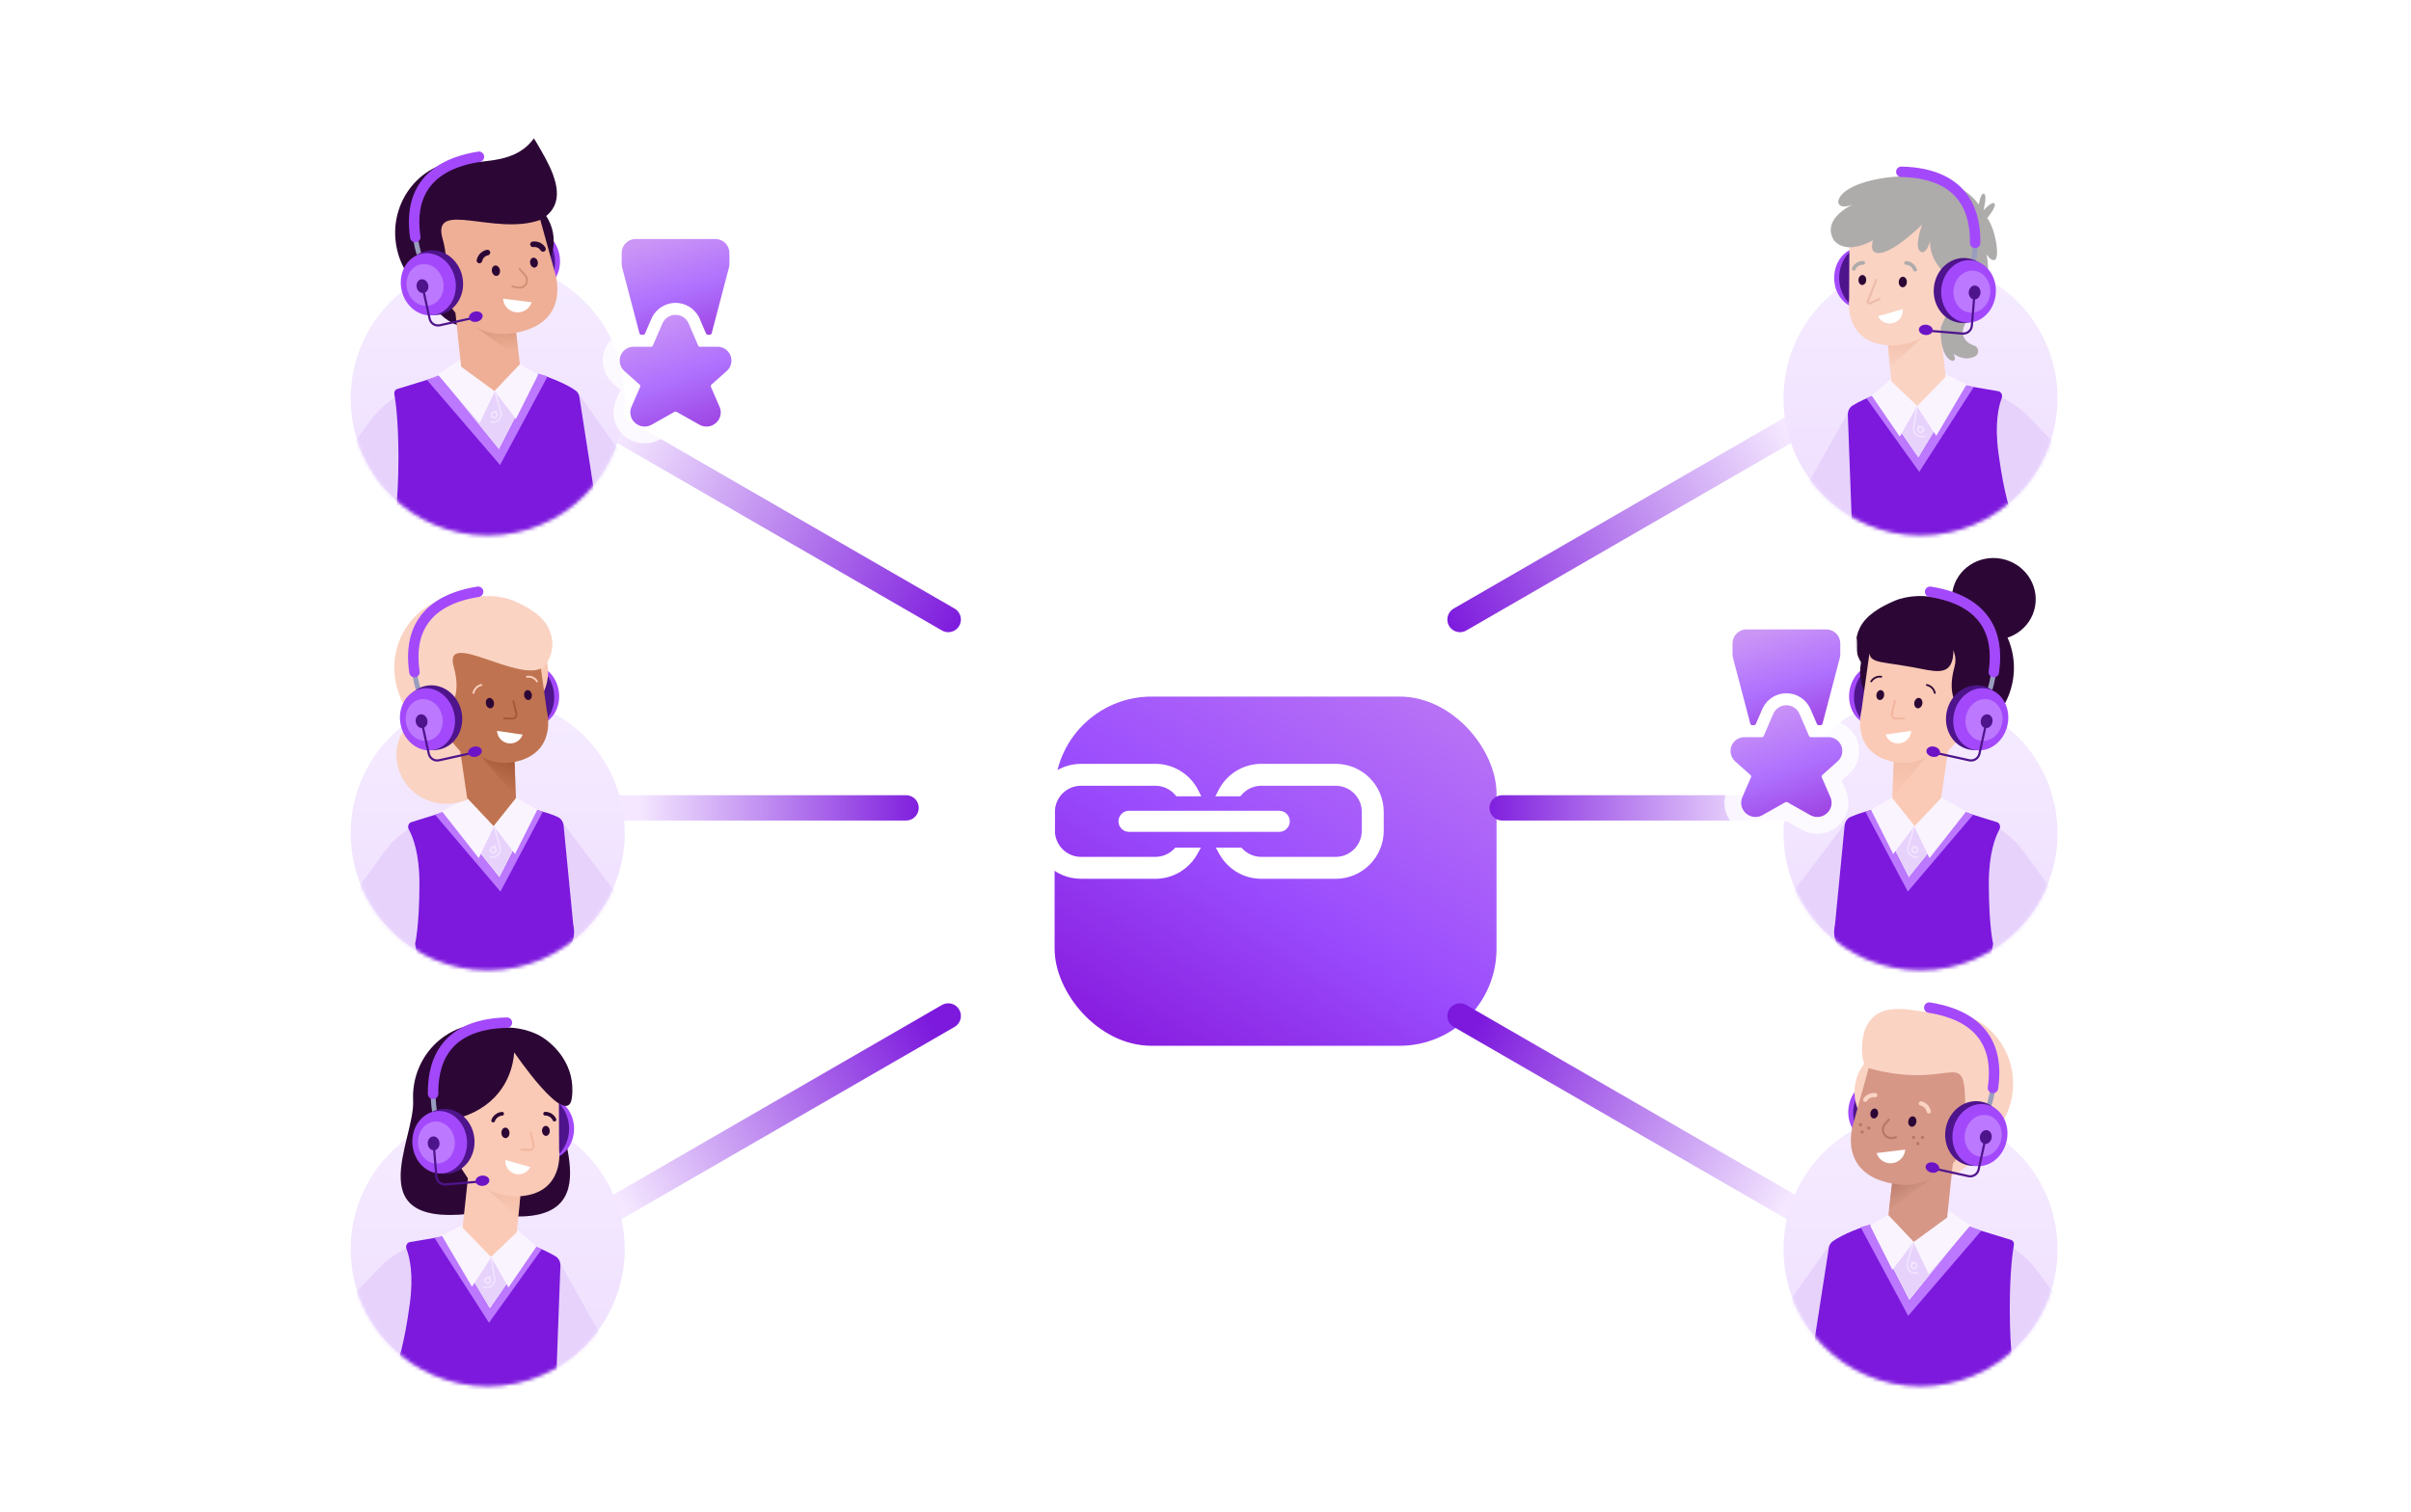 <svg width="660" height="414" viewBox="0 0 660 414" fill="none" xmlns="http://www.w3.org/2000/svg">
<rect width="660" height="414" fill="white"/>
<g filter="url(#filter0_d_493_322)">
<rect x="269.136" y="177.053" width="120.974" height="95.609" rx="26.551" fill="url(#paint0_linear_493_322)"/>
</g>
<path d="M322.113 217.227L322.286 217.427H322.55H326.969H327.91L327.484 216.588C325.406 212.5 321.159 209.696 316.256 209.696H295.938C288.987 209.696 283.352 215.331 283.352 222.282V227.432C283.352 234.383 288.987 240.018 295.938 240.018H316.256C321.014 240.018 325.155 237.377 327.294 233.485L327.764 232.629H326.788H322.237H321.992L321.822 232.806C320.415 234.263 318.442 235.168 316.256 235.168H295.938C291.665 235.168 288.201 231.705 288.201 227.432V222.282C288.201 218.009 291.665 214.546 295.938 214.546H316.256C318.597 214.546 320.694 215.584 322.113 217.227Z" fill="white" stroke="white" stroke-width="1.154"/>
<path d="M339.741 232.806L339.571 232.629H339.326H334.775H333.799L334.269 233.485C336.408 237.377 340.549 240.018 345.307 240.018H365.625C372.577 240.018 378.212 234.383 378.212 227.432V222.282C378.212 215.331 372.577 209.696 365.625 209.696H345.307C340.404 209.696 336.157 212.5 334.079 216.588L333.653 217.427H334.594H339.013H339.277L339.45 217.227C340.869 215.584 342.966 214.546 345.307 214.546H365.625C369.898 214.546 373.362 218.009 373.362 222.282V227.432C373.362 231.705 369.898 235.168 365.625 235.168H345.307C343.121 235.168 341.149 234.263 339.741 232.806Z" fill="white" stroke="white" stroke-width="1.154"/>
<path d="M309.066 224.856H350.186" stroke="white" stroke-width="5.772" stroke-linecap="round"/>
<path d="M248.034 221.177H162.709" stroke="url(#paint1_linear_493_322)" stroke-width="6.926" stroke-linecap="round"/>
<path d="M259.577 169.612L160.718 112.535" stroke="url(#paint2_linear_493_322)" stroke-width="6.926" stroke-linecap="round"/>
<path d="M160.718 335.22L259.577 278.144" stroke="url(#paint3_linear_493_322)" stroke-width="6.926" stroke-linecap="round"/>
<circle cx="133.509" cy="228.131" r="37.51" fill="url(#paint4_linear_493_322)"/>
<mask id="mask0_493_322" style="mask-type:alpha" maskUnits="userSpaceOnUse" x="96" y="154" width="76" height="112">
<path d="M171.019 228.127C171.019 248.843 154.225 265.637 133.509 265.637C112.794 265.637 96 248.843 96 228.127C96 207.411 96 154.055 133.509 154.055C171.019 154.055 171.019 207.411 171.019 228.127Z" fill="#BABEC2"/>
</mask>
<g mask="url(#mask0_493_322)">
<path d="M146.875 222.12C149.335 222.676 151.686 223.636 153.833 224.961L172.103 249.118L159.105 261.159L156.899 258.513C156.899 258.513 156.591 258.163 152.659 259.151L150.375 279.262H117.625L115.731 263.618L93.088 249.847L105.192 233.256C107.996 229.391 111.855 226.418 116.307 224.693L121.639 222.634L146.875 222.12Z" fill="#E7D2FC"/>
<path d="M152.683 223.664C150.62 222.729 148.035 222.035 146.258 221.6L136.737 240.376L122.088 222.145L112.599 225.084C111.83 225.322 111.508 226.327 111.894 227.034C113.039 229.133 114.817 233.691 114.817 241.761C114.817 253.662 113.627 258.423 113.627 258.423L117.625 279.262H150.375L153.003 261.07C158.604 259.122 156.921 253.141 156.921 253.141L154.291 226.054C154.191 225.026 153.623 224.09 152.683 223.664Z" fill="#7C19DD"/>
<path d="M122.082 221.927L136.729 240.36L146.301 221.544L148.622 222.19L136.992 244.087L119.106 223.067L122.082 221.927Z" fill="#BC78FF"/>
<path d="M135.223 226.24L140.987 233.813L147.099 221.649L140.987 218.212H128.122L120.997 222.144L131.058 234.94L135.223 226.24Z" fill="#FAF4FF"/>
<path d="M146.946 198.6C143.012 199.114 139.338 195.822 138.739 191.245C138.14 186.668 140.844 182.541 144.778 182.026C148.712 181.512 152.387 184.805 152.986 189.381C153.584 193.958 150.881 198.085 146.946 198.6Z" fill="#A349FB"/>
<path d="M144.411 200.03C139.744 200.64 135.412 196.941 134.735 191.767C134.058 186.593 137.292 181.904 141.959 181.293C146.626 180.682 150.958 184.382 151.635 189.556C152.312 194.73 149.077 199.419 144.411 200.03Z" fill="#4E148C"/>
<path d="M124.8 219.853C117.287 221.242 110.102 216.44 108.751 209.129C107.399 201.818 112.394 194.766 119.906 193.377C127.419 191.989 134.604 196.79 135.955 204.101C137.307 211.412 132.312 218.465 124.8 219.853Z" fill="#FAD3C3"/>
<path d="M138.677 197.271C131.164 198.66 123.979 193.858 122.628 186.547C121.276 179.236 126.271 172.184 133.783 170.795C141.296 169.407 148.481 174.208 149.832 181.519C151.184 188.83 146.189 195.883 138.677 197.271Z" fill="#FBC8B3"/>
<path d="M131.095 202.72C120.508 204.677 110.296 197.445 108.286 186.568C106.275 175.69 113.228 165.286 123.815 163.33C134.401 161.373 144.613 168.605 146.623 179.482C148.634 190.359 141.681 200.763 131.095 202.72Z" fill="#FAD3C3"/>
<path d="M147.428 178.392L149.694 194.615C149.694 194.615 152.88 206.073 140.853 208.617L141.241 218.488L135.12 226.161L127.878 218.488L125.994 205.693L119.168 197.87C117.098 195.504 115.704 192.623 115.136 189.53L114.459 185.867C113.769 182.322 114.278 178.647 115.907 175.424C117.536 172.201 120.192 169.611 123.456 168.064C125.717 167.02 128.16 166.427 130.648 166.316C134.434 165.949 138.225 166.971 141.313 169.193C144.401 171.415 146.574 174.685 147.428 178.392Z" fill="#C07350"/>
<path d="M140.858 208.623C137.814 209.171 134.41 208.885 131.632 206.973L141.232 218.156L140.858 208.623Z" fill="url(#paint5_linear_493_322)"/>
<path d="M140.546 191.975L141.338 195.28C141.391 195.476 141.394 195.681 141.344 195.878C141.294 196.074 141.195 196.255 141.055 196.401C140.915 196.548 140.74 196.656 140.546 196.714C140.352 196.773 140.146 196.78 139.948 196.736L137.993 196.675" stroke="#A45837" stroke-width="0.515" stroke-miterlimit="10" stroke-linecap="round"/>
<path d="M147.002 186.542C146.717 186.085 146.305 185.722 145.816 185.498C145.327 185.273 144.783 185.197 144.251 185.278" stroke="#FAD3C3" stroke-width="0.492" stroke-miterlimit="10" stroke-linecap="round"/>
<path d="M129.6 189.708C129.714 189.172 129.982 188.681 130.37 188.294C130.758 187.908 131.25 187.643 131.786 187.531" stroke="#FAD3C3" stroke-width="0.492" stroke-miterlimit="10" stroke-linecap="round"/>
<path d="M134.373 193.912C133.769 194.023 133.162 193.481 133.018 192.702C132.874 191.922 133.247 191.199 133.851 191.087C134.455 190.976 135.061 191.517 135.205 192.297C135.35 193.077 134.977 193.8 134.373 193.912Z" fill="#2C0735"/>
<path d="M144.778 191.637C144.203 191.743 143.625 191.228 143.488 190.485C143.351 189.742 143.706 189.054 144.281 188.948C144.856 188.841 145.434 189.357 145.571 190.1C145.708 190.843 145.353 191.531 144.778 191.637Z" fill="#2C0735"/>
<path d="M143.071 201.12L136.069 200.089C136.103 200.926 136.43 201.726 136.991 202.349C137.552 202.972 138.313 203.38 139.143 203.502C139.972 203.625 140.819 203.454 141.536 203.019C142.253 202.584 142.796 201.912 143.071 201.12V201.12Z" fill="white"/>
<path d="M111.442 182.589C110.199 200.131 128.957 199.344 124.215 182.589C121.191 171.903 142.272 187.425 148.859 182.589C148.859 182.589 153.153 178.254 150.137 171.903C148.385 168.33 144.311 166.073 140.653 164.506C136.995 162.939 131.867 162.757 128.072 163.954C114.619 167.843 111.442 182.589 111.442 182.589Z" fill="#FAD3C3"/>
<path d="M135.303 226.431L136.878 231.889C137.36 233.558 135.791 235.092 134.134 234.572V234.572" stroke="#F2E5FF" stroke-width="0.42" stroke-miterlimit="10" stroke-linecap="round"/>
<path fill-rule="evenodd" clip-rule="evenodd" d="M135.058 233.167C134.982 233.169 134.906 233.153 134.837 233.122C134.768 233.09 134.707 233.043 134.658 232.984C134.61 232.926 134.576 232.857 134.558 232.783C134.54 232.709 134.539 232.632 134.555 232.558C134.569 232.483 134.599 232.413 134.644 232.352C134.689 232.291 134.747 232.24 134.813 232.205C134.88 232.169 134.954 232.149 135.03 232.146C135.105 232.143 135.181 232.157 135.25 232.188C135.344 232.226 135.423 232.292 135.478 232.377C135.534 232.46 135.564 232.559 135.563 232.66C135.562 232.794 135.508 232.923 135.412 233.018C135.366 233.065 135.311 233.102 135.25 233.128C135.189 233.153 135.124 233.167 135.058 233.167V233.167ZM135.71 231.878C135.745 231.838 135.774 231.793 135.796 231.744C135.847 231.64 135.858 231.521 135.826 231.409L134.822 231.679C134.6 231.734 134.402 231.862 134.262 232.043C134.122 232.224 134.046 232.446 134.048 232.675C134.049 232.904 134.128 233.125 134.271 233.304C134.413 233.483 134.612 233.609 134.835 233.661C135.058 233.712 135.292 233.687 135.5 233.589C135.707 233.491 135.875 233.325 135.977 233.12C136.078 232.915 136.108 232.681 136.06 232.457C136.013 232.233 135.892 232.031 135.716 231.885L135.71 231.878Z" fill="#F2E5FF"/>
<path d="M114.53 188.807C114.53 188.807 106.835 165.915 127.332 163.005" stroke="#999DBE" stroke-width="1.333" stroke-linecap="round"/>
<path d="M130.888 162.01C112.75 164.884 112.439 177.136 113.454 184.014" stroke="#A349FB" stroke-width="2.856" stroke-linecap="round"/>
<path d="M120.293 205.194C115.907 206.162 111.491 203.053 110.431 198.249C109.371 193.445 112.067 188.766 116.453 187.797C120.84 186.829 125.255 189.939 126.316 194.743C127.376 199.547 124.68 204.226 120.293 205.194Z" fill="#4E148C"/>
<path d="M118.861 205.277C114.824 206.168 110.727 203.15 109.708 198.535C108.689 193.921 111.136 189.458 115.172 188.567C119.208 187.676 123.306 190.694 124.325 195.309C125.343 199.923 122.897 204.386 118.861 205.277Z" fill="#A349FB"/>
<path d="M117.369 202.743C114.651 203.343 111.893 201.311 111.207 198.205C110.521 195.099 112.168 192.095 114.886 191.495C117.603 190.895 120.361 192.927 121.047 196.033C121.733 199.139 120.086 202.143 117.369 202.743Z" fill="#BC78FF"/>
<path d="M115.824 199.306C114.956 199.498 114.068 198.821 113.841 197.794C113.614 196.767 114.135 195.778 115.003 195.587C115.872 195.395 116.76 196.072 116.987 197.099C117.213 198.127 116.693 199.115 115.824 199.306Z" fill="#4E148C"/>
<path d="M128.652 206.278L120.183 208.147C119.574 208.282 118.937 208.169 118.411 207.833C117.886 207.498 117.515 206.967 117.381 206.359L115.378 197.284" stroke="#4E148C" stroke-width="0.596" stroke-miterlimit="10" stroke-linecap="round"/>
<path d="M130.326 207.176C129.306 207.401 128.343 206.967 128.175 206.206C128.007 205.444 128.698 204.645 129.718 204.42C130.738 204.194 131.702 204.629 131.87 205.39C132.038 206.151 131.347 206.951 130.326 207.176Z" fill="#6D13C6"/>
</g>
<circle cx="133.509" cy="109.072" r="37.51" fill="url(#paint6_linear_493_322)"/>
<mask id="mask1_493_322" style="mask-type:alpha" maskUnits="userSpaceOnUse" x="96" y="35" width="76" height="112">
<path d="M171.02 109.074C171.02 129.789 154.226 146.583 133.51 146.583C112.795 146.583 96.001 129.789 96.001 109.074C96.001 88.358 96.001 35.001 133.51 35.001C171.02 35.001 171.02 88.358 171.02 109.074Z" fill="#BABEC2"/>
</mask>
<g mask="url(#mask1_493_322)">
<path d="M147.951 102.961C150.704 103.578 156.049 106.419 158.451 107.887L176.186 132.88L161.639 146.224L159.17 143.292C159.17 143.292 158.825 142.904 154.424 143.999L151.867 166.286H115.213L113.093 148.949L87.751 133.688L101.297 115.302C104.435 111.019 108.755 107.724 113.738 105.812L119.705 103.531L147.951 102.961Z" fill="#E7D2FC"/>
<path d="M157.63 106.963C154.951 104.983 149.49 102.924 147.259 102.384L136.604 123.191L120.207 102.987L108.737 106.505C108.178 106.676 107.842 107.255 107.944 107.83C108.317 109.942 109.073 115.443 109.073 125.376C109.073 138.565 107.74 143.84 107.74 143.84L115.213 166.285H151.867L164.27 165.2C164.27 162.557 163.389 139.437 163.389 139.437L158.617 108.723C158.509 108.031 158.194 107.38 157.63 106.963Z" fill="#7C19DD"/>
<path d="M120.201 102.746L136.594 123.173L147.308 102.322L149.905 103.038L136.889 127.303L116.87 104.01L120.201 102.746Z" fill="#BC78FF"/>
<path d="M135.453 107.144L141.217 114.716L147.328 102.553L141.217 99.116L126.31 98.128L119.866 102.553L131.287 115.843L135.453 107.144Z" fill="#FAF4FF"/>
<path d="M147.176 79.502C143.242 80.017 139.567 76.724 138.968 72.147C138.37 67.571 141.074 63.444 145.008 62.929C148.942 62.414 152.616 65.707 153.215 70.284C153.814 74.86 151.11 78.987 147.176 79.502Z" fill="#A349FB"/>
<path d="M144.64 80.934C139.973 81.545 135.641 77.846 134.964 72.671C134.288 67.498 137.522 62.808 142.189 62.198C146.856 61.587 151.187 65.286 151.864 70.46C152.541 75.635 149.307 80.324 144.64 80.934Z" fill="#4E148C"/>
<path d="M139.563 79.617C131.687 81.073 124.208 76.326 122.856 69.015C121.505 61.703 126.794 54.597 134.669 53.141C142.545 51.686 150.024 56.432 151.375 63.744C152.727 71.055 147.438 78.162 139.563 79.617Z" fill="#2C0735"/>
<path d="M133.63 89.846C125.755 91.302 118.275 86.555 116.924 79.244C115.573 71.933 120.861 64.826 128.737 63.37C136.612 61.915 144.092 66.662 145.443 73.973C146.794 81.284 141.505 88.391 133.63 89.846Z" fill="#2C0735"/>
<path d="M131.325 83.623C120.739 85.579 110.527 78.347 108.516 67.47C106.506 56.593 113.458 46.189 124.045 44.232C134.632 42.276 144.844 49.507 146.854 60.385C148.864 71.262 141.912 81.666 131.325 83.623Z" fill="#2C0735"/>
<path d="M147.659 59.295L151.851 74.428C151.851 74.428 156.734 88.164 141.3 91.087L142.316 99.717L135.35 107.065L126.224 100.381L124.673 85.65L119.399 78.774C117.328 76.408 115.935 73.526 115.366 70.434L114.689 66.77C113.999 63.225 114.509 59.551 116.138 56.328C117.767 53.104 120.423 50.515 123.687 48.968C125.948 47.924 128.391 47.331 130.879 47.22C134.665 46.852 138.456 47.875 141.543 50.097C144.631 52.319 146.805 55.588 147.659 59.295Z" fill="#EEAF96"/>
<path d="M141.305 91.084C138.261 91.632 134.758 91.884 130.369 89.689L142.111 98.161L141.305 91.084Z" fill="url(#paint7_linear_493_322)"/>
<path d="M142.191 73.587L143.768 75.406C145.029 76.861 143.747 79.091 141.855 78.734L140.256 78.432" stroke="#D28F74" stroke-width="0.515" stroke-miterlimit="10" stroke-linecap="round"/>
<path d="M148.646 68.153C148.361 67.697 147.949 67.334 147.46 67.109C146.971 66.884 146.427 66.808 145.895 66.889" stroke="#2C0735" stroke-width="1.524" stroke-miterlimit="10" stroke-linecap="round"/>
<path d="M131.246 71.319C131.36 70.783 131.627 70.292 132.015 69.906C132.403 69.519 132.895 69.254 133.432 69.142" stroke="#2C0735" stroke-width="1.524" stroke-miterlimit="10" stroke-linecap="round"/>
<path d="M136.017 75.523C135.413 75.634 134.807 75.093 134.663 74.313C134.518 73.533 134.891 72.81 135.495 72.698C136.099 72.587 136.706 73.128 136.85 73.908C136.994 74.688 136.621 75.411 136.017 75.523Z" fill="#2C0735"/>
<path d="M146.423 73.249C145.848 73.355 145.271 72.839 145.133 72.096C144.996 71.354 145.351 70.665 145.926 70.559C146.502 70.453 147.079 70.969 147.216 71.712C147.354 72.454 146.999 73.142 146.423 73.249Z" fill="#2C0735"/>
<path d="M145.538 82.742L137.705 81.777C137.766 82.71 138.151 83.593 138.793 84.272C139.435 84.952 140.294 85.387 141.222 85.501C142.15 85.615 143.089 85.402 143.877 84.899C144.664 84.395 145.252 83.632 145.538 82.742V82.742Z" fill="white"/>
<path d="M111.673 63.492C110.429 81.034 125.882 82.045 121.14 65.29C118.116 54.605 135.377 64.56 147.698 60.271C147.698 60.271 149.205 59.668 150.587 58.107C154.618 53.557 151.288 46.718 148.264 41.445C147.539 40.181 146.823 38.954 146.162 37.827C141.285 44.858 132.097 43.661 128.302 44.858C114.849 48.747 111.673 63.492 111.673 63.492Z" fill="#2C0735"/>
<path d="M135.532 107.333L137.108 112.791C137.59 114.46 136.02 115.993 134.363 115.473V115.473" stroke="#F2E5FF" stroke-width="0.42" stroke-miterlimit="10" stroke-linecap="round"/>
<path fill-rule="evenodd" clip-rule="evenodd" d="M135.288 114.069C135.212 114.07 135.137 114.055 135.067 114.023C134.998 113.992 134.937 113.945 134.889 113.886C134.841 113.827 134.806 113.758 134.788 113.684C134.77 113.611 134.77 113.534 134.786 113.459C134.799 113.385 134.83 113.314 134.874 113.253C134.919 113.192 134.977 113.142 135.044 113.106C135.111 113.071 135.185 113.051 135.26 113.048C135.336 113.045 135.411 113.059 135.481 113.089C135.574 113.127 135.654 113.193 135.708 113.278C135.764 113.362 135.794 113.461 135.794 113.561C135.792 113.696 135.738 113.824 135.643 113.92C135.597 113.967 135.541 114.004 135.48 114.029C135.419 114.055 135.354 114.068 135.288 114.069V114.069ZM135.941 112.78C135.976 112.739 136.005 112.694 136.026 112.646C136.077 112.542 136.088 112.422 136.056 112.311L135.052 112.58C134.83 112.635 134.633 112.764 134.493 112.944C134.352 113.125 134.277 113.348 134.278 113.577C134.28 113.805 134.358 114.027 134.501 114.206C134.644 114.385 134.843 114.51 135.065 114.562C135.289 114.614 135.523 114.588 135.73 114.49C135.937 114.392 136.105 114.227 136.207 114.022C136.309 113.816 136.338 113.583 136.291 113.359C136.243 113.135 136.122 112.933 135.946 112.786L135.941 112.78Z" fill="#F2E5FF"/>
<path d="M114.761 69.709C114.761 69.709 107.065 46.818 127.563 43.908" stroke="#999DBE" stroke-width="1.333" stroke-linecap="round"/>
<path d="M131.118 42.913C112.981 45.786 112.67 58.038 113.684 64.916" stroke="#A349FB" stroke-width="2.856" stroke-linecap="round"/>
<path d="M120.524 86.097C116.137 87.065 111.722 83.956 110.661 79.151C109.601 74.347 112.297 69.668 116.684 68.7C121.07 67.732 125.486 70.841 126.546 75.645C127.606 80.449 124.91 85.128 120.524 86.097Z" fill="#4E148C"/>
<path d="M119.091 86.18C115.055 87.071 110.957 84.052 109.938 79.438C108.92 74.823 111.366 70.36 115.403 69.469C119.439 68.578 123.537 71.597 124.555 76.211C125.574 80.826 123.128 85.289 119.091 86.18Z" fill="#A349FB"/>
<path d="M117.599 83.646C114.882 84.246 112.123 82.214 111.437 79.108C110.752 76.001 112.399 72.997 115.116 72.397C117.833 71.797 120.592 73.829 121.278 76.936C121.963 80.042 120.316 83.046 117.599 83.646Z" fill="#BC78FF"/>
<path d="M116.055 80.209C115.186 80.4 114.298 79.723 114.071 78.696C113.845 77.669 114.365 76.681 115.234 76.489C116.102 76.297 116.99 76.974 117.217 78.001C117.444 79.029 116.924 80.017 116.055 80.209Z" fill="#4E148C"/>
<path d="M128.883 87.18L120.413 89.05C119.804 89.184 119.167 89.071 118.642 88.736C118.116 88.4 117.746 87.87 117.611 87.261L115.608 78.186" stroke="#4E148C" stroke-width="0.596" stroke-miterlimit="10" stroke-linecap="round"/>
<path d="M130.557 88.079C129.537 88.304 128.573 87.87 128.405 87.108C128.237 86.347 128.928 85.547 129.948 85.322C130.969 85.097 131.932 85.531 132.1 86.293C132.268 87.054 131.577 87.853 130.557 88.079Z" fill="#6D13C6"/>
</g>
<circle cx="133.509" cy="342.019" r="37.51" fill="url(#paint8_linear_493_322)"/>
<mask id="mask2_493_322" style="mask-type:alpha" maskUnits="userSpaceOnUse" x="96" y="267" width="76" height="113">
<path d="M171.019 342.02C171.019 362.736 154.225 379.53 133.509 379.53C112.794 379.53 96 362.736 96 342.02C96 321.304 96 267.948 133.509 267.948C171.019 267.948 171.019 321.304 171.019 342.02Z" fill="#BABEC2"/>
</mask>
<g mask="url(#mask2_493_322)">
<path d="M131.513 331.917C97.337 337.161 113.632 312.344 113.092 301.296C112.552 290.247 120.832 280.865 131.585 280.34C142.338 279.814 151.493 288.345 152.033 299.393C152.572 310.442 168.945 339.071 131.513 331.917Z" fill="#2C0735"/>
<path d="M146.587 341.684C148.951 342.564 151.153 343.83 153.103 345.429L167.983 371.809L153.495 382.007L151.662 379.09C151.662 379.09 151.403 378.702 147.375 379.157L142.424 398.782L109.968 394.409L110.18 378.652L89.579 361.98L103.79 347.154C107.085 343.699 111.307 341.267 115.95 340.152L121.508 338.824L146.587 341.684Z" fill="#E7D2FC"/>
<path d="M152.137 343.988C150.217 342.786 147.748 341.753 146.045 341.085L134.102 358.422L122.018 338.397L112.222 340.042C111.429 340.176 110.975 341.129 111.263 341.881C112.118 344.114 113.271 348.869 112.193 356.866C110.604 368.661 108.789 373.22 108.789 373.22L109.968 394.407L142.425 398.781L147.458 381.103C153.27 379.92 152.4 373.767 152.4 373.767L153.412 346.571C153.45 345.54 153.012 344.536 152.137 343.988Z" fill="#7C19DD"/>
<path d="M122.041 338.181L134.095 358.405L146.095 341.036L148.308 341.986L133.858 362.133L118.939 338.914L122.041 338.181Z" fill="#BC78FF"/>
<path d="M134.491 344.212L139.192 352.487L146.873 341.248L141.522 336.632L126.692 335.35L120.939 338.253L129.201 352.277L134.491 344.212Z" fill="#FAF4FF"/>
<path d="M149.933 317.396C145.966 317.381 142.764 313.627 142.782 309.011C142.799 304.396 146.03 300.667 149.998 300.682C153.965 300.697 157.167 304.451 157.149 309.067C157.132 313.682 153.901 317.412 149.933 317.396Z" fill="#A349FB"/>
<path d="M147.229 318.476C142.522 318.457 138.723 314.213 138.743 308.995C138.763 303.777 142.595 299.561 147.301 299.579C152.008 299.597 155.807 303.842 155.787 309.06C155.767 314.278 151.935 318.494 147.229 318.476Z" fill="#4E148C"/>
<path d="M152.976 298.421L153.055 314.801C153.055 314.801 154.683 326.583 142.424 327.497L141.49 337.332L134.399 344.119L126.628 336.115L128.088 322.616L122.368 313.951C120.632 311.33 119.636 308.288 119.486 305.147L119.304 301.426C119.093 297.82 120.089 294.247 122.134 291.27C124.179 288.293 127.157 286.082 130.598 284.985C132.978 284.252 135.479 283.99 137.959 284.213C141.761 284.354 145.381 285.873 148.144 288.488C150.908 291.102 152.625 294.633 152.976 298.421Z" fill="#FBCAB6"/>
<path d="M145.262 310.067L146.053 313.372C146.107 313.568 146.109 313.774 146.06 313.97C146.01 314.167 145.911 314.347 145.771 314.494C145.631 314.64 145.456 314.748 145.262 314.807C145.068 314.865 144.862 314.873 144.664 314.828L142.709 314.767" stroke="#F1B59D" stroke-width="0.515" stroke-miterlimit="10" stroke-linecap="round"/>
<path d="M142.425 327.505C139.335 327.641 134.967 326.99 132.47 324.724L141.919 333.594L142.425 327.505Z" fill="url(#paint9_linear_493_322)"/>
<path d="M151.782 306.527C151.561 306.037 151.201 305.622 150.746 305.334C150.292 305.046 149.763 304.897 149.225 304.907" stroke="#2C0735" stroke-width="1.016" stroke-miterlimit="10" stroke-linecap="round"/>
<path d="M134.998 306.786C135.182 306.27 135.513 305.819 135.949 305.488C136.386 305.157 136.909 304.96 137.455 304.921" stroke="#2C0735" stroke-width="1.016" stroke-miterlimit="10" stroke-linecap="round"/>
<path d="M138.432 311.589C137.818 311.619 137.289 311.001 137.251 310.209C137.212 309.417 137.678 308.75 138.291 308.72C138.905 308.69 139.434 309.308 139.472 310.1C139.511 310.893 139.045 311.559 138.432 311.589Z" fill="#2C0735"/>
<path d="M149.502 310.971C148.918 311 148.415 310.411 148.378 309.657C148.341 308.903 148.785 308.268 149.369 308.239C149.953 308.211 150.457 308.799 150.493 309.554C150.53 310.308 150.087 310.943 149.502 310.971Z" fill="#2C0735"/>
<path d="M145.164 319.527L138.363 317.57C138.285 318.405 138.502 319.24 138.975 319.933C139.448 320.626 140.147 321.131 140.953 321.363C141.759 321.595 142.621 321.539 143.389 321.204C144.158 320.868 144.786 320.275 145.164 319.527V319.527Z" fill="white"/>
<path d="M116.752 297.775C113.177 314.993 116.188 308.441 124.673 306.33C135.06 303.745 140.124 296.305 140.767 288.115C140.767 288.115 155.334 309.545 156.538 300.613C157.762 291.531 151.532 285.796 148.116 283.755C144.7 281.713 139.642 280.849 135.721 281.528C121.869 283.586 116.752 297.775 116.752 297.775Z" fill="#2C0735"/>
<path d="M134.545 344.411L135.378 350.03C135.632 351.749 133.872 353.059 132.299 352.322V352.322" stroke="#F2E5FF" stroke-width="0.42" stroke-miterlimit="10" stroke-linecap="round"/>
<path fill-rule="evenodd" clip-rule="evenodd" d="M133.403 351.053C133.327 351.045 133.254 351.019 133.19 350.979C133.126 350.938 133.072 350.883 133.031 350.819C132.991 350.754 132.966 350.681 132.959 350.606C132.951 350.53 132.96 350.454 132.986 350.382C133.01 350.31 133.049 350.244 133.102 350.19C133.154 350.135 133.218 350.093 133.289 350.067C133.36 350.041 133.436 350.031 133.511 350.038C133.587 350.045 133.659 350.069 133.724 350.108C133.812 350.159 133.882 350.235 133.925 350.326C133.969 350.417 133.985 350.518 133.971 350.618C133.952 350.751 133.881 350.871 133.774 350.953C133.722 350.993 133.662 351.023 133.598 351.04C133.535 351.057 133.468 351.062 133.403 351.053V351.053ZM134.222 349.863C134.262 349.828 134.296 349.787 134.324 349.742C134.389 349.645 134.415 349.528 134.399 349.414L133.368 349.547C133.14 349.572 132.928 349.673 132.764 349.833C132.601 349.993 132.497 350.204 132.468 350.431C132.439 350.658 132.487 350.888 132.604 351.084C132.722 351.28 132.902 351.431 133.116 351.513C133.331 351.594 133.566 351.6 133.784 351.53C134.003 351.461 134.191 351.319 134.32 351.129C134.448 350.94 134.508 350.712 134.491 350.484C134.474 350.255 134.381 350.039 134.226 349.87L134.222 349.863Z" fill="#F2E5FF"/>
<path d="M118.981 304.348C118.981 304.348 114.412 280.634 135.115 280.488" stroke="#999DBE" stroke-width="1.333" stroke-linecap="round"/>
<path d="M138.772 279.976C120.413 280.401 118.469 292.502 118.555 299.454" stroke="#A349FB" stroke-width="2.856" stroke-linecap="round"/>
<path d="M122.506 321.357C118.03 321.731 114.069 318.06 113.66 313.157C113.25 308.254 116.547 303.977 121.024 303.603C125.5 303.23 129.461 306.901 129.87 311.803C130.28 316.706 126.983 320.983 122.506 321.357Z" fill="#4E148C"/>
<path d="M121.075 321.247C116.956 321.591 113.298 318.053 112.905 313.344C112.511 308.634 115.532 304.538 119.651 304.194C123.77 303.85 127.428 307.389 127.821 312.098C128.215 316.807 125.194 320.903 121.075 321.247Z" fill="#A349FB"/>
<path d="M119.934 318.538C117.161 318.77 114.698 316.388 114.433 313.218C114.169 310.048 116.202 307.29 118.975 307.059C121.748 306.827 124.211 309.209 124.475 312.379C124.74 315.549 122.707 318.307 119.934 318.538Z" fill="#BC78FF"/>
<path d="M118.862 314.926C117.976 315 117.186 314.21 117.099 313.162C117.011 312.114 117.659 311.204 118.545 311.13C119.432 311.056 120.221 311.846 120.309 312.894C120.396 313.942 119.749 314.852 118.862 314.926Z" fill="#4E148C"/>
<path d="M130.645 323.548L122.001 324.269C121.38 324.321 120.764 324.124 120.288 323.722C119.812 323.319 119.515 322.744 119.463 322.123L118.69 312.862" stroke="#4E148C" stroke-width="0.596" stroke-miterlimit="10" stroke-linecap="round"/>
<path d="M132.185 324.662C131.143 324.749 130.247 324.19 130.182 323.413C130.117 322.636 130.908 321.936 131.95 321.849C132.991 321.762 133.888 322.321 133.952 323.098C134.017 323.875 133.226 324.575 132.185 324.662Z" fill="#6D13C6"/>
</g>
<g opacity="0.8" filter="url(#filter1_d_493_322)">
<path d="M187.358 80.562H186.861C186.861 80.562 186.861 80.562 186.86 80.562C186.303 80.562 185.758 80.399 185.293 80.093C184.826 79.787 184.459 79.35 184.238 78.837L184.237 78.836L182.444 74.674C182.42 74.62 182.391 74.557 182.351 74.475C181.941 73.679 181.32 73.01 180.556 72.543C179.788 72.072 178.904 71.823 178.002 71.823C177.101 71.823 176.217 72.072 175.448 72.543C174.679 73.013 174.055 73.688 173.646 74.491L173.621 74.539L173.61 74.557C173.606 74.567 173.6 74.58 173.592 74.6L173.576 74.635L173.561 74.669L173.558 74.677L171.754 78.842L171.754 78.843C171.532 79.355 171.166 79.79 170.699 80.095C170.235 80.4 169.691 80.562 169.135 80.562C169.135 80.562 169.135 80.562 169.134 80.562H168.655H187.358ZM187.358 80.562C187.988 80.563 188.602 80.355 189.102 79.971C189.604 79.585 189.963 79.043 190.123 78.431C190.123 78.431 190.123 78.431 190.123 78.43L194.853 60.43C194.854 60.429 194.854 60.427 194.854 60.426L187.358 80.562ZM162.737 51.523C161.589 52.674 160.944 54.233 160.944 55.858L192.622 59.835C192.708 59.513 192.752 59.182 192.751 58.849H195.06V58.848V55.858C195.06 55.052 194.901 54.254 194.593 53.51C194.285 52.765 193.833 52.088 193.263 51.519C192.693 50.949 192.016 50.497 191.272 50.188C190.527 49.88 189.729 49.721 188.923 49.721H167.072V49.721L167.067 49.721C165.442 49.725 163.885 50.373 162.737 51.523Z" fill="white" stroke="white" stroke-width="4.618"/>
<path d="M184.699 81.533H187.138V81.526V79.258L189.058 79.224M184.699 81.533L189.582 81.526C189.537 81.525 189.492 81.525 189.447 81.526V79.224H189.406H189.058M184.699 81.533C184.592 81.533 184.488 81.502 184.399 81.443C184.31 81.385 184.24 81.301 184.198 81.203L184.699 81.533ZM189.058 79.224H185.859L183.666 74.139L183.652 74.109L183.638 74.078C183.137 73.004 182.34 72.096 181.341 71.46C180.342 70.823 179.182 70.485 177.997 70.485C176.812 70.485 175.652 70.823 174.653 71.46C173.654 72.096 172.857 73.004 172.356 74.078L172.342 74.109L172.329 74.139L170.134 79.226H166.555C165.342 79.215 164.153 79.564 163.139 80.231C162.121 80.9 161.325 81.858 160.855 82.983L160.847 83.004L160.838 83.025C160.379 84.188 160.282 85.463 160.561 86.683C160.841 87.902 161.482 89.008 162.402 89.856L162.417 89.869L162.431 89.882L165.679 92.775L163.834 97.024C163.308 98.213 163.174 99.54 163.451 100.811C163.728 102.082 164.401 103.231 165.374 104.094C166.343 104.966 167.561 105.511 168.857 105.654C170.156 105.796 171.467 105.526 172.604 104.882C172.605 104.882 172.606 104.881 172.608 104.88L177.997 101.842L183.385 104.876C184.521 105.529 185.836 105.805 187.139 105.662C188.439 105.52 189.661 104.969 190.628 104.089C191.598 103.227 192.27 102.08 192.547 100.811C192.824 99.54 192.689 98.213 192.162 97.023L190.315 92.772L193.644 89.805L193.666 89.785L193.688 89.765C194.587 88.922 195.209 87.826 195.473 86.623C195.736 85.419 195.63 84.164 195.166 83.022C194.703 81.88 193.904 80.906 192.876 80.227C191.848 79.548 190.638 79.196 189.406 79.218L189.058 79.224ZM186.318 80.288C186.319 80.289 186.319 80.29 186.319 80.291L186.318 80.288Z" fill="white" stroke="white" stroke-width="4.618"/>
</g>
<g opacity="0.8" filter="url(#filter2_d_493_322)">
<path d="M171.443 73.752C171.488 73.647 171.537 73.533 171.589 73.441C172.192 72.259 173.11 71.267 174.242 70.574C175.374 69.881 176.675 69.514 178.002 69.514C179.329 69.514 180.631 69.881 181.762 70.574C182.894 71.267 183.812 72.259 184.415 73.441C184.466 73.544 184.516 73.649 184.562 73.754L186.358 77.923C186.4 78.021 186.47 78.105 186.56 78.163C186.649 78.222 186.754 78.253 186.86 78.253H187.361C187.482 78.253 187.599 78.214 187.695 78.14C187.791 78.067 187.859 77.963 187.89 77.846L192.622 59.835C192.708 59.513 192.752 59.182 192.751 58.849V55.858C192.751 55.355 192.652 54.858 192.46 54.393C192.268 53.929 191.986 53.507 191.63 53.151C191.275 52.796 190.853 52.514 190.388 52.321C189.924 52.129 189.426 52.03 188.923 52.03H167.072C166.059 52.032 165.087 52.437 164.371 53.154C163.655 53.872 163.253 54.844 163.253 55.858V58.849C163.253 59.178 163.296 59.504 163.38 59.822L168.123 77.846C168.154 77.963 168.223 78.067 168.318 78.14C168.414 78.214 168.531 78.253 168.652 78.253H169.135C169.241 78.253 169.345 78.222 169.434 78.164C169.523 78.106 169.593 78.023 169.636 77.925L171.443 73.752Z" fill="url(#paint10_linear_493_322)"/>
<path d="M189.447 81.533H184.699C184.592 81.533 184.488 81.502 184.399 81.443C184.31 81.385 184.24 81.301 184.198 81.203L181.546 75.054C181.231 74.379 180.729 73.807 180.101 73.407C179.472 73.006 178.742 72.794 177.997 72.794C177.252 72.794 176.522 73.006 175.893 73.407C175.265 73.807 174.764 74.379 174.448 75.054L171.794 81.207C171.751 81.305 171.68 81.388 171.591 81.446C171.502 81.504 171.398 81.535 171.291 81.535H166.543C165.785 81.526 165.041 81.744 164.407 82.16C163.773 82.577 163.278 83.173 162.986 83.873C162.697 84.603 162.637 85.403 162.812 86.168C162.987 86.932 163.39 87.626 163.967 88.158L168.166 91.899C168.253 91.975 168.313 92.077 168.338 92.19C168.362 92.303 168.351 92.42 168.304 92.526L165.949 97.951C165.618 98.695 165.533 99.524 165.707 100.319C165.88 101.114 166.302 101.833 166.912 102.372C167.523 102.924 168.291 103.269 169.109 103.359C169.927 103.449 170.752 103.278 171.468 102.872L177.728 99.343C177.81 99.297 177.903 99.273 177.997 99.273C178.091 99.273 178.184 99.297 178.266 99.343L184.528 102.87C185.242 103.283 186.068 103.457 186.888 103.367C187.707 103.278 188.477 102.929 189.084 102.372C189.695 101.834 190.117 101.115 190.291 100.32C190.464 99.525 190.379 98.695 190.048 97.951L187.69 92.524C187.644 92.418 187.633 92.3 187.657 92.188C187.682 92.075 187.742 91.973 187.828 91.897L192.108 88.081C192.667 87.557 193.053 86.876 193.217 86.129C193.381 85.38 193.315 84.6 193.027 83.891C192.739 83.181 192.243 82.575 191.603 82.153C190.964 81.731 190.213 81.513 189.447 81.526V81.533Z" fill="url(#paint11_linear_493_322)"/>
</g>
<path d="M411.213 221.177H496.538" stroke="url(#paint12_linear_493_322)" stroke-width="6.926" stroke-linecap="round"/>
<path d="M399.669 169.611L498.528 112.534" stroke="url(#paint13_linear_493_322)" stroke-width="6.926" stroke-linecap="round"/>
<path d="M498.529 335.219L399.669 278.143" stroke="url(#paint14_linear_493_322)" stroke-width="6.926" stroke-linecap="round"/>
<path d="M543.753 174.965C549.995 176.118 555.965 172.129 557.088 166.054C558.21 159.979 554.06 154.12 547.819 152.966C541.577 151.812 535.606 155.802 534.484 161.876C533.361 167.951 537.511 173.811 543.753 174.965Z" fill="#2C0735"/>
<circle cx="37.51" cy="37.51" r="37.51" transform="matrix(-1 0 0 1 563.245 190.621)" fill="url(#paint15_linear_493_322)"/>
<mask id="mask3_493_322" style="mask-type:alpha" maskUnits="userSpaceOnUse" x="488" y="154" width="76" height="112">
<path d="M488.226 228.128C488.226 248.843 505.02 265.637 525.736 265.637C546.452 265.637 563.245 248.843 563.245 228.128C563.245 207.412 563.245 154.055 525.736 154.055C488.226 154.055 488.226 207.412 488.226 228.128Z" fill="#BABEC2"/>
</mask>
<g mask="url(#mask3_493_322)">
<path d="M512.37 222.12C509.91 222.677 507.559 223.637 505.412 224.961L487.143 249.118L500.14 261.16L502.346 258.513C502.346 258.513 502.654 258.164 506.586 259.152L508.871 279.263H541.62L543.514 263.619L566.157 249.848L554.053 233.257C551.25 229.392 547.39 226.418 542.938 224.693L537.606 222.635L512.37 222.12Z" fill="#E7D2FC"/>
<path d="M506.562 223.664C508.625 222.729 511.21 222.035 512.987 221.6L522.508 240.377L537.158 222.145L546.646 225.084C547.415 225.322 547.737 226.327 547.351 227.034C546.206 229.133 544.428 233.692 544.428 241.761C544.428 253.662 545.618 258.423 545.618 258.423L541.62 279.263H508.87L506.242 261.071C500.641 259.122 502.324 253.141 502.324 253.141L504.954 226.054C505.054 225.027 505.622 224.09 506.562 223.664Z" fill="#7C19DD"/>
<path d="M537.163 221.927L522.516 240.36L512.944 221.545L510.623 222.191L522.253 244.087L540.139 223.068L537.163 221.927Z" fill="#BC78FF"/>
<path d="M524.022 226.24L518.258 233.813L512.146 221.649L518.258 218.212H531.123L538.248 222.145L528.187 234.94L524.022 226.24Z" fill="#FAF4FF"/>
<path d="M512.299 198.6C516.233 199.115 519.907 195.822 520.506 191.245C521.105 186.669 518.401 182.541 514.467 182.027C510.533 181.512 506.858 184.805 506.26 189.381C505.661 193.958 508.365 198.085 512.299 198.6Z" fill="#A349FB"/>
<path d="M514.834 200.03C519.501 200.641 523.833 196.941 524.51 191.767C525.187 186.593 521.953 181.904 517.286 181.293C512.619 180.683 508.287 184.382 507.61 189.556C506.933 194.73 510.168 199.42 514.834 200.03Z" fill="#4E148C"/>
<path d="M520.568 197.272C528.081 198.66 535.266 193.859 536.617 186.548C537.969 179.237 532.974 172.184 525.462 170.796C517.949 169.407 510.764 174.209 509.413 181.52C508.061 188.831 513.056 195.883 520.568 197.272Z" fill="#2C0735"/>
<path d="M528.15 202.72C538.737 204.677 548.949 197.445 550.959 186.568C552.97 175.691 546.017 165.287 535.431 163.33C524.844 161.373 514.632 168.605 512.622 179.482C510.611 190.36 517.564 200.763 528.15 202.72Z" fill="#2C0735"/>
<path d="M511.817 178.392L509.551 194.615C509.551 194.615 506.365 206.073 518.392 208.617L518.004 218.488L524.125 226.161L531.367 218.488L533.251 205.694L540.077 197.87C542.148 195.504 543.541 192.623 544.109 189.531L544.786 185.867C545.477 182.322 544.967 178.648 543.338 175.424C541.709 172.201 539.053 169.611 535.789 168.065C533.528 167.021 531.085 166.427 528.597 166.317C524.811 165.949 521.02 166.971 517.932 169.193C514.844 171.415 512.671 174.685 511.817 178.392Z" fill="#FBCAB6"/>
<path d="M518.388 208.624C521.431 209.171 524.835 208.885 527.613 206.973L518.013 218.156L518.388 208.624Z" fill="url(#paint16_linear_493_322)"/>
<path d="M518.699 191.975L517.908 195.28C517.854 195.476 517.852 195.682 517.901 195.878C517.951 196.075 518.05 196.255 518.19 196.402C518.33 196.548 518.505 196.656 518.699 196.715C518.893 196.773 519.099 196.781 519.297 196.736L521.252 196.675" stroke="#F1B59D" stroke-width="0.515" stroke-miterlimit="10" stroke-linecap="round"/>
<path d="M512.243 186.542C512.528 186.086 512.94 185.723 513.429 185.498C513.918 185.273 514.462 185.197 514.994 185.278" stroke="#2C0735" stroke-width="0.492" stroke-miterlimit="10" stroke-linecap="round"/>
<path d="M529.645 189.708C529.531 189.172 529.264 188.681 528.875 188.295C528.487 187.908 527.995 187.643 527.459 187.531" stroke="#2C0735" stroke-width="0.492" stroke-miterlimit="10" stroke-linecap="round"/>
<path d="M524.872 193.912C525.476 194.024 526.083 193.482 526.227 192.702C526.371 191.922 525.998 191.199 525.394 191.087C524.79 190.976 524.184 191.518 524.04 192.297C523.896 193.077 524.268 193.8 524.872 193.912Z" fill="#2C0735"/>
<path d="M514.467 191.638C515.042 191.744 515.62 191.228 515.757 190.485C515.894 189.743 515.539 189.054 514.964 188.948C514.389 188.842 513.812 189.358 513.674 190.1C513.537 190.843 513.892 191.531 514.467 191.638Z" fill="#2C0735"/>
<path d="M516.174 201.121L523.177 200.089C523.142 200.927 522.815 201.726 522.254 202.349C521.693 202.973 520.932 203.38 520.102 203.503C519.273 203.625 518.427 203.454 517.709 203.019C516.992 202.584 516.45 201.913 516.174 201.121V201.121Z" fill="white"/>
<path d="M547.802 182.589C549.045 200.131 530.287 199.344 535.029 182.589C538.053 171.904 514.478 166.029 510.385 182.589C510.385 182.589 506.091 178.254 509.107 171.904C510.859 168.33 514.933 166.073 518.591 164.506C522.249 162.939 527.377 162.758 531.173 163.955C544.625 167.844 547.802 182.589 547.802 182.589Z" fill="#2C0735"/>
<path d="M523.942 226.432L522.367 231.889C521.885 233.558 523.454 235.092 525.112 234.572V234.572" stroke="#F2E5FF" stroke-width="0.42" stroke-miterlimit="10" stroke-linecap="round"/>
<path fill-rule="evenodd" clip-rule="evenodd" d="M524.188 233.167C524.264 233.169 524.339 233.153 524.408 233.122C524.477 233.09 524.538 233.043 524.587 232.985C524.635 232.926 524.669 232.857 524.687 232.783C524.705 232.709 524.706 232.632 524.69 232.558C524.676 232.483 524.646 232.413 524.601 232.352C524.557 232.291 524.499 232.241 524.432 232.205C524.365 232.169 524.291 232.149 524.215 232.146C524.14 232.143 524.064 232.158 523.995 232.188C523.902 232.226 523.822 232.292 523.767 232.377C523.711 232.461 523.681 232.559 523.682 232.66C523.684 232.794 523.738 232.923 523.833 233.018C523.879 233.065 523.934 233.103 523.995 233.128C524.056 233.154 524.122 233.167 524.188 233.167V233.167ZM523.535 231.878C523.5 231.838 523.471 231.793 523.449 231.744C523.398 231.64 523.387 231.521 523.419 231.409L524.424 231.679C524.646 231.734 524.843 231.862 524.983 232.043C525.123 232.224 525.199 232.446 525.197 232.675C525.196 232.904 525.117 233.126 524.974 233.305C524.832 233.483 524.633 233.609 524.41 233.661C524.187 233.712 523.953 233.687 523.745 233.589C523.538 233.491 523.37 233.326 523.268 233.12C523.167 232.915 523.137 232.681 523.185 232.457C523.232 232.233 523.354 232.032 523.53 231.885L523.535 231.878Z" fill="#F2E5FF"/>
<path d="M544.715 188.807C544.715 188.807 552.411 165.915 531.913 163.006" stroke="#999DBE" stroke-width="1.333" stroke-linecap="round"/>
<path d="M528.358 162.011C546.495 164.884 546.806 177.136 545.791 184.014" stroke="#A349FB" stroke-width="2.856" stroke-linecap="round"/>
<path d="M538.952 205.194C543.338 206.163 547.754 203.053 548.814 198.249C549.875 193.445 547.178 188.766 542.792 187.798C538.405 186.829 533.99 189.939 532.93 194.743C531.869 199.547 534.565 204.226 538.952 205.194Z" fill="#4E148C"/>
<path d="M540.384 205.278C544.421 206.169 548.519 203.15 549.537 198.536C550.556 193.921 548.109 189.458 544.073 188.567C540.037 187.676 535.939 190.695 534.92 195.309C533.902 199.924 536.348 204.387 540.384 205.278Z" fill="#A349FB"/>
<path d="M541.877 202.743C544.594 203.343 547.352 201.311 548.038 198.205C548.724 195.099 547.077 192.095 544.36 191.495C541.642 190.895 538.884 192.927 538.198 196.033C537.512 199.139 539.159 202.144 541.877 202.743Z" fill="#BC78FF"/>
<path d="M543.421 199.307C544.289 199.498 545.177 198.821 545.404 197.794C545.631 196.767 545.111 195.779 544.242 195.587C543.373 195.395 542.485 196.072 542.258 197.1C542.032 198.127 542.552 199.115 543.421 199.307Z" fill="#4E148C"/>
<path d="M530.593 206.278L539.062 208.147C539.671 208.282 540.308 208.169 540.834 207.833C541.359 207.498 541.73 206.968 541.864 206.359L543.867 197.284" stroke="#4E148C" stroke-width="0.596" stroke-miterlimit="10" stroke-linecap="round"/>
<path d="M528.919 207.176C529.939 207.402 530.902 206.967 531.07 206.206C531.238 205.445 530.547 204.645 529.527 204.42C528.507 204.195 527.543 204.629 527.375 205.39C527.207 206.152 527.898 206.951 528.919 207.176Z" fill="#6D13C6"/>
</g>
<path d="M523.464 182.649C529.434 183.752 533.635 185.21 534.573 180.131C535.647 174.321 531.678 168.717 525.709 167.613C519.739 166.51 512.998 170.322 511.925 176.132C510.851 181.942 513.181 180.748 523.464 182.649Z" fill="#2C0735"/>
<circle cx="37.51" cy="37.51" r="37.51" transform="matrix(-1 0 0 1 563.245 304.509)" fill="url(#paint17_linear_493_322)"/>
<mask id="mask4_493_322" style="mask-type:alpha" maskUnits="userSpaceOnUse" x="488" y="267" width="76" height="113">
<path d="M488.224 342.019C488.224 362.735 505.018 379.529 525.734 379.529C546.45 379.529 563.243 362.735 563.243 342.019C563.243 321.303 563.243 267.947 525.734 267.947C488.224 267.947 488.224 321.303 488.224 342.019Z" fill="#BABEC2"/>
</mask>
<g mask="url(#mask4_493_322)">
<path d="M511.294 335.907C508.54 336.524 503.195 339.365 500.793 340.833L483.059 365.826L497.605 379.17L500.075 376.238C500.075 376.238 500.419 375.85 504.82 376.945L507.377 399.232H544.032L546.151 381.895L571.493 366.634L557.947 348.248C554.809 343.965 550.489 340.67 545.506 338.758L539.539 336.477L511.294 335.907Z" fill="#E7D2FC"/>
<path d="M501.615 339.909C504.294 337.928 509.755 335.869 511.986 335.329L522.642 356.137L539.038 335.933L550.509 339.451C551.067 339.622 551.403 340.201 551.301 340.776C550.928 342.888 550.173 348.389 550.173 358.321C550.173 371.511 551.505 376.786 551.505 376.786L544.033 399.231H507.378L494.976 398.145C494.975 395.503 495.856 372.382 495.856 372.382L500.628 341.669C500.736 340.976 501.052 340.326 501.615 339.909Z" fill="#7C19DD"/>
<path d="M539.043 335.692L522.65 356.119L511.936 335.268L509.339 335.984L522.356 360.249L542.374 336.956L539.043 335.692Z" fill="#BC78FF"/>
<path d="M523.791 340.089L518.028 347.662L511.916 335.498L518.028 332.061L532.934 331.074L539.379 335.498L527.957 348.789L523.791 340.089Z" fill="#FAF4FF"/>
<path d="M512.068 312.448C516.002 312.963 519.677 309.67 520.276 305.093C520.874 300.517 518.171 296.39 514.237 295.875C510.302 295.36 506.628 298.653 506.029 303.23C505.43 307.806 508.134 311.933 512.068 312.448Z" fill="#A349FB"/>
<path d="M514.605 313.88C519.272 314.491 523.604 310.791 524.281 305.617C524.958 300.443 521.723 295.754 517.056 295.143C512.39 294.533 508.058 298.232 507.381 303.406C506.704 308.58 509.938 313.27 514.605 313.88Z" fill="#4E148C"/>
<path d="M519.682 312.563C527.557 314.019 535.036 309.272 536.388 301.961C537.739 294.649 532.45 287.543 524.575 286.087C516.7 284.632 509.22 289.379 507.869 296.69C506.517 304.001 511.806 311.108 519.682 312.563Z" fill="#FAD3C3"/>
<path d="M525.614 322.792C533.489 324.248 540.969 319.501 542.32 312.19C543.672 304.878 538.383 297.772 530.507 296.316C522.632 294.861 515.153 299.608 513.801 306.919C512.45 314.23 517.739 321.337 525.614 322.792Z" fill="#FAD3C3"/>
<path d="M527.921 316.568C538.508 318.525 548.719 311.293 550.73 300.416C552.74 289.539 545.788 279.135 535.201 277.178C524.614 275.221 514.403 282.453 512.392 293.33C510.382 304.208 517.334 314.612 527.921 316.568Z" fill="#FAD3C3"/>
<path d="M511.586 292.241L507.394 307.374C507.394 307.374 502.511 321.11 517.945 324.033L516.929 332.663L523.895 340.011L533.021 333.327L534.572 318.596L539.846 311.72C541.917 309.354 543.31 306.473 543.879 303.38L544.556 299.716C545.246 296.171 544.737 292.497 543.107 289.274C541.478 286.05 538.822 283.461 535.559 281.914C533.297 280.87 530.855 280.277 528.367 280.166C524.58 279.798 520.79 280.821 517.702 283.043C514.614 285.265 512.44 288.534 511.586 292.241Z" fill="#D69787"/>
<path d="M517.94 324.03C520.984 324.578 524.487 324.83 528.876 322.635L517.134 331.107L517.94 324.03Z" fill="url(#paint18_linear_493_322)"/>
<path d="M517.054 306.532L515.998 307.751C514.565 309.405 516.021 311.938 518.171 311.532L518.989 311.377" stroke="#B77767" stroke-width="0.577" stroke-miterlimit="10" stroke-linecap="round"/>
<path d="M510.598 301.099C510.883 300.643 511.295 300.28 511.784 300.055C512.273 299.83 512.817 299.754 513.349 299.835" stroke="#FAD3C3" stroke-width="1.154" stroke-miterlimit="10" stroke-linecap="round"/>
<path d="M527.999 304.264C527.884 303.729 527.617 303.238 527.229 302.851C526.841 302.465 526.349 302.199 525.812 302.088" stroke="#FAD3C3" stroke-width="1.154" stroke-miterlimit="10" stroke-linecap="round"/>
<path d="M523.227 308.469C523.831 308.58 524.437 308.039 524.582 307.259C524.726 306.479 524.353 305.756 523.749 305.644C523.145 305.533 522.538 306.074 522.394 306.854C522.25 307.634 522.623 308.357 523.227 308.469Z" fill="#2C0735"/>
<path d="M523.737 311.842C523.984 311.888 524.222 311.726 524.267 311.482C524.312 311.237 524.148 311.002 523.901 310.956C523.654 310.911 523.416 311.072 523.371 311.316C523.326 311.561 523.49 311.796 523.737 311.842Z" fill="#B77767"/>
<path d="M509.05 308.301C509.262 308.436 509.543 308.376 509.677 308.167C509.81 307.957 509.747 307.677 509.535 307.542C509.323 307.407 509.043 307.467 508.909 307.676C508.775 307.886 508.839 308.166 509.05 308.301Z" fill="#B77767"/>
<path d="M526.183 311.842C526.431 311.888 526.668 311.726 526.713 311.482C526.758 311.237 526.594 311.002 526.347 310.956C526.1 310.911 525.863 311.072 525.818 311.316C525.772 311.561 525.936 311.796 526.183 311.842Z" fill="#B77767"/>
<path d="M511.318 309.221C511.53 309.356 511.81 309.296 511.944 309.086C512.078 308.877 512.015 308.597 511.803 308.462C511.591 308.326 511.31 308.387 511.177 308.596C511.043 308.806 511.106 309.086 511.318 309.221Z" fill="#B77767"/>
<path d="M524.919 313.547C525.166 313.592 525.403 313.431 525.448 313.186C525.494 312.942 525.33 312.707 525.083 312.661C524.835 312.615 524.598 312.776 524.553 313.021C524.508 313.266 524.672 313.501 524.919 313.547Z" fill="#B77767"/>
<path d="M509.504 310.324C509.716 310.459 509.996 310.399 510.13 310.189C510.264 309.979 510.2 309.7 509.988 309.564C509.776 309.429 509.496 309.489 509.362 309.699C509.228 309.909 509.292 310.188 509.504 310.324Z" fill="#B77767"/>
<path d="M512.823 306.194C513.398 306.301 513.975 305.785 514.113 305.042C514.25 304.299 513.895 303.611 513.32 303.505C512.745 303.398 512.167 303.914 512.03 304.657C511.893 305.4 512.247 306.088 512.823 306.194Z" fill="#2C0735"/>
<path d="M513.707 315.688L521.539 314.723C521.478 315.656 521.093 316.538 520.451 317.218C519.809 317.898 518.95 318.333 518.022 318.447C517.094 318.561 516.155 318.348 515.368 317.845C514.58 317.341 513.992 316.578 513.707 315.688V315.688Z" fill="white"/>
<path d="M547.572 296.438C548.816 313.98 537.997 322.421 537.997 305.008C537.997 284.576 535.776 299.283 510.898 292.278C510.898 292.278 509.355 290.871 509.797 285.384C509.973 283.211 510.566 281.15 511.901 279.426V279.426C515.728 274.482 523.224 276.532 529.408 277.456C529.918 277.532 530.43 277.642 530.943 277.804C544.396 281.693 547.572 296.438 547.572 296.438Z" fill="#FAD3C3"/>
<path d="M523.713 340.279L522.137 345.737C521.655 347.405 523.225 348.939 524.882 348.419V348.419" stroke="#F2E5FF" stroke-width="0.42" stroke-miterlimit="10" stroke-linecap="round"/>
<path fill-rule="evenodd" clip-rule="evenodd" d="M523.956 347.015C524.032 347.016 524.108 347.001 524.177 346.969C524.246 346.938 524.307 346.891 524.355 346.832C524.404 346.773 524.438 346.704 524.456 346.63C524.474 346.557 524.475 346.48 524.458 346.405C524.445 346.331 524.414 346.26 524.37 346.199C524.325 346.138 524.267 346.088 524.2 346.052C524.134 346.017 524.06 345.997 523.984 345.994C523.908 345.991 523.833 346.005 523.764 346.035C523.67 346.073 523.591 346.14 523.536 346.224C523.48 346.308 523.45 346.407 523.451 346.507C523.452 346.642 523.506 346.77 523.601 346.866C523.648 346.913 523.703 346.95 523.764 346.975C523.825 347.001 523.89 347.014 523.956 347.015V347.015ZM523.303 345.726C523.268 345.685 523.239 345.64 523.218 345.592C523.167 345.488 523.156 345.368 523.188 345.257L524.192 345.526C524.414 345.582 524.611 345.71 524.752 345.891C524.892 346.071 524.967 346.294 524.966 346.523C524.964 346.752 524.886 346.973 524.743 347.152C524.6 347.331 524.402 347.456 524.179 347.508C523.955 347.56 523.721 347.534 523.514 347.436C523.307 347.338 523.139 347.173 523.037 346.968C522.935 346.762 522.906 346.529 522.953 346.305C523.001 346.081 523.122 345.879 523.298 345.732L523.303 345.726Z" fill="#F2E5FF"/>
<path d="M544.485 302.655C544.485 302.655 552.181 279.764 531.683 276.854" stroke="#999DBE" stroke-width="1.333" stroke-linecap="round"/>
<path d="M528.128 275.859C546.265 278.732 546.576 290.984 545.562 297.862" stroke="#A349FB" stroke-width="2.856" stroke-linecap="round"/>
<path d="M538.722 319.043C543.109 320.011 547.524 316.901 548.585 312.098C549.645 307.294 546.949 302.614 542.562 301.646C538.176 300.678 533.76 303.787 532.7 308.591C531.64 313.395 534.336 318.074 538.722 319.043Z" fill="#4E148C"/>
<path d="M540.155 319.126C544.191 320.017 548.289 316.998 549.308 312.384C550.326 307.769 547.88 303.306 543.844 302.415C539.807 301.524 535.709 304.543 534.691 309.157C533.672 313.772 536.119 318.235 540.155 319.126Z" fill="#A349FB"/>
<path d="M541.647 316.592C544.364 317.192 547.123 315.16 547.809 312.054C548.494 308.947 546.847 305.943 544.13 305.343C541.413 304.744 538.654 306.775 537.968 309.882C537.283 312.988 538.93 315.992 541.647 316.592Z" fill="#BC78FF"/>
<path d="M543.191 313.155C544.06 313.346 544.948 312.669 545.175 311.642C545.401 310.615 544.881 309.627 544.012 309.435C543.144 309.243 542.256 309.92 542.029 310.948C541.802 311.975 542.323 312.963 543.191 313.155Z" fill="#4E148C"/>
<path d="M530.363 320.126L538.833 321.996C539.442 322.13 540.079 322.017 540.604 321.682C541.13 321.346 541.5 320.816 541.635 320.207L543.638 311.133" stroke="#4E148C" stroke-width="0.596" stroke-miterlimit="10" stroke-linecap="round"/>
<path d="M528.689 321.025C529.709 321.25 530.673 320.816 530.841 320.054C531.009 319.293 530.318 318.493 529.298 318.268C528.277 318.043 527.314 318.477 527.146 319.239C526.978 320 527.669 320.8 528.689 321.025Z" fill="#6D13C6"/>
</g>
<circle cx="37.51" cy="37.51" r="37.51" transform="matrix(-1 0 0 1 563.245 71.562)" fill="url(#paint19_linear_493_322)"/>
<mask id="mask5_493_322" style="mask-type:alpha" maskUnits="userSpaceOnUse" x="488" y="35" width="76" height="112">
<path d="M488.226 109.072C488.226 129.788 505.02 146.582 525.736 146.582C546.452 146.582 563.245 129.788 563.245 109.072C563.245 88.356 563.245 35 525.736 35C488.226 35 488.226 88.356 488.226 109.072Z" fill="#BABEC2"/>
</mask>
<g mask="url(#mask5_493_322)">
<path d="M512.66 108.736C510.296 109.616 508.094 110.882 506.144 112.481L491.264 138.861L505.752 149.059L507.585 146.142C507.585 146.142 507.844 145.754 511.873 146.209L516.823 165.834L549.279 161.461L549.067 145.704L569.668 129.032L555.457 114.206C552.162 110.751 547.94 108.319 543.297 107.204L537.739 105.876L512.66 108.736Z" fill="#E7D2FC"/>
<path d="M507.108 111.041C509.028 109.839 511.497 108.805 513.2 108.137L525.143 125.474L537.227 105.449L547.023 107.095C547.817 107.228 548.27 108.181 547.982 108.933C547.128 111.166 545.974 115.921 547.052 123.919C548.641 135.713 550.456 140.272 550.456 140.272L549.277 161.459L516.82 165.833L511.787 148.155C505.975 146.972 506.845 140.819 506.845 140.819L505.834 113.624C505.795 112.592 506.234 111.588 507.108 111.041Z" fill="#7C19DD"/>
<path d="M537.204 105.233L525.15 125.457L513.151 108.088L510.937 109.038L525.387 129.185L540.306 105.966L537.204 105.233Z" fill="#BC78FF"/>
<path d="M524.756 111.264L520.055 119.539L512.374 108.3L517.725 103.684L532.555 102.402L538.308 105.305L530.046 119.329L524.756 111.264Z" fill="#FAF4FF"/>
<path d="M509.313 84.448C513.28 84.433 516.482 80.679 516.464 76.064C516.447 71.448 513.216 67.719 509.248 67.734C505.281 67.749 502.079 71.503 502.097 76.119C502.114 80.734 505.345 84.464 509.313 84.448Z" fill="#A349FB"/>
<path d="M512.018 85.528C516.724 85.51 520.523 81.265 520.503 76.047C520.483 70.829 516.651 66.613 511.945 66.631C507.238 66.649 503.439 70.894 503.459 76.112C503.479 81.33 507.311 85.546 512.018 85.528Z" fill="#4E148C"/>
<path d="M506.269 65.473L506.19 81.853C506.19 81.853 504.562 93.635 516.821 94.549L517.755 104.384L524.846 111.171L532.617 103.167L531.157 89.668L536.877 81.003C538.613 78.382 539.609 75.34 539.759 72.2L539.941 68.478C540.152 64.873 539.156 61.3 537.111 58.323C535.066 55.346 532.088 53.134 528.647 52.037C526.267 51.304 523.766 51.042 521.286 51.265C517.484 51.406 513.864 52.926 511.101 55.54C508.337 58.155 506.62 61.685 506.269 65.473Z" fill="#FAD3C3"/>
<path d="M516.82 94.557C519.91 94.693 524.278 94.042 526.775 91.776L517.326 100.646L516.82 94.557Z" fill="url(#paint20_linear_493_322)"/>
<path d="M507.464 73.579C507.685 73.089 508.045 72.674 508.5 72.386C508.954 72.098 509.483 71.95 510.021 71.959" stroke="#AEABAB" stroke-width="1.016" stroke-miterlimit="10" stroke-linecap="round"/>
<path d="M524.247 73.838C524.063 73.323 523.732 72.872 523.296 72.541C522.86 72.21 522.336 72.012 521.79 71.973" stroke="#AEABAB" stroke-width="1.016" stroke-miterlimit="10" stroke-linecap="round"/>
<path d="M520.814 78.641C521.428 78.671 521.957 78.053 521.995 77.261C522.034 76.469 521.568 75.802 520.955 75.772C520.341 75.743 519.812 76.361 519.774 77.153C519.735 77.945 520.201 78.612 520.814 78.641Z" fill="#2C0735"/>
<path d="M509.744 78.023C510.328 78.052 510.831 77.463 510.868 76.709C510.905 75.955 510.461 75.32 509.877 75.291C509.293 75.263 508.789 75.851 508.753 76.606C508.716 77.36 509.159 77.995 509.744 78.023Z" fill="#2C0735"/>
<path d="M514.082 86.579L520.883 84.622C520.961 85.457 520.744 86.293 520.271 86.985C519.798 87.678 519.099 88.184 518.293 88.415C517.487 88.647 516.625 88.591 515.857 88.256C515.088 87.921 514.46 87.328 514.082 86.579V86.579Z" fill="white"/>
<path d="M541.661 56.01C533.35 43.803 504.432 48.048 503.208 55.071C503.208 55.071 502.924 57.594 507.194 56.01C507.194 56.01 498.461 59.782 502.003 65.774C505.619 70.101 512.747 65.772 512.747 65.772C512.747 65.772 511.854 68.329 513.204 69.038C516.728 70.888 526.2 61.456 526.2 61.456C526.2 61.456 523.476 68.617 526.2 69.038C527.491 69.237 528.4 65.907 528.4 65.907C528.4 65.907 527.176 71.997 536.411 78.24L531.234 89.673C531.234 89.673 530.894 97.584 534.33 98.765C534.433 98.8 534.544 98.808 534.652 98.788C534.759 98.768 534.86 98.722 534.944 98.652C535.029 98.583 535.094 98.493 535.134 98.391C535.174 98.29 535.187 98.18 535.173 98.071C535.092 97.635 534.943 97.215 534.731 96.826C534.731 96.826 537.607 99.138 540.654 97.568C540.928 97.432 541.156 97.22 541.313 96.957C541.47 96.694 541.547 96.391 541.537 96.085C541.526 95.779 541.428 95.483 541.253 95.232C541.079 94.98 540.836 94.784 540.553 94.667C540.398 94.604 540.239 94.549 540.078 94.502C540.078 94.502 533.886 92.356 540 85.962C540 85.962 545.857 78.949 543.773 69.579C543.773 69.579 544.964 71.598 546.052 71.15C547.533 70.543 546.248 62.619 543.989 59.719C543.989 59.719 546.769 56.401 545.922 55.661C545.256 55.071 542.96 57.594 542.96 57.594C542.96 57.594 544.139 53.272 543.023 53.019C542.214 52.838 541.661 56.01 541.661 56.01Z" fill="#AEABAB"/>
<path d="M524.701 111.463L523.868 117.082C523.614 118.801 525.374 120.111 526.947 119.374V119.374" stroke="#F2E5FF" stroke-width="0.42" stroke-miterlimit="10" stroke-linecap="round"/>
<path fill-rule="evenodd" clip-rule="evenodd" d="M525.844 118.105C525.92 118.097 525.993 118.072 526.057 118.031C526.121 117.99 526.176 117.936 526.216 117.871C526.256 117.806 526.281 117.734 526.288 117.658C526.296 117.582 526.287 117.506 526.261 117.434C526.237 117.362 526.198 117.297 526.145 117.242C526.093 117.188 526.029 117.145 525.958 117.119C525.887 117.093 525.811 117.083 525.736 117.09C525.66 117.097 525.588 117.121 525.523 117.161C525.435 117.211 525.365 117.287 525.322 117.378C525.278 117.469 525.262 117.57 525.276 117.67C525.295 117.803 525.366 117.923 525.473 118.005C525.525 118.045 525.585 118.075 525.649 118.092C525.712 118.11 525.779 118.114 525.844 118.105V118.105ZM525.025 116.915C524.985 116.88 524.951 116.839 524.923 116.794C524.858 116.697 524.832 116.581 524.848 116.466L525.88 116.599C526.107 116.624 526.319 116.725 526.483 116.885C526.646 117.045 526.75 117.256 526.779 117.483C526.808 117.71 526.76 117.94 526.643 118.136C526.525 118.333 526.345 118.484 526.131 118.565C525.917 118.646 525.681 118.652 525.463 118.582C525.244 118.513 525.056 118.372 524.927 118.182C524.799 117.992 524.739 117.764 524.756 117.536C524.773 117.307 524.866 117.091 525.021 116.922L525.025 116.915Z" fill="#F2E5FF"/>
<path d="M540.264 71.401C540.264 71.401 544.833 47.687 524.131 47.541" stroke="#999DBE" stroke-width="1.333" stroke-linecap="round"/>
<path d="M520.474 47.028C538.832 47.453 540.776 59.554 540.69 66.506" stroke="#A349FB" stroke-width="2.856" stroke-linecap="round"/>
<path d="M536.739 88.409C541.215 88.783 545.176 85.112 545.586 80.21C545.995 75.307 542.698 71.03 538.222 70.656C533.745 70.282 529.784 73.953 529.375 78.856C528.966 83.758 532.263 88.036 536.739 88.409Z" fill="#4E148C"/>
<path d="M538.17 88.3C542.289 88.644 545.947 85.106 546.34 80.396C546.734 75.687 543.713 71.591 539.594 71.247C535.475 70.903 531.817 74.442 531.424 79.151C531.031 83.86 534.051 87.956 538.17 88.3Z" fill="#A349FB"/>
<path d="M539.312 85.591C542.085 85.822 544.547 83.44 544.812 80.27C545.076 77.1 543.043 74.343 540.27 74.111C537.497 73.88 535.034 76.262 534.77 79.432C534.505 82.602 536.538 85.359 539.312 85.591Z" fill="#BC78FF"/>
<path d="M540.383 81.979C541.269 82.053 542.059 81.263 542.147 80.215C542.234 79.166 541.586 78.257 540.7 78.183C539.813 78.109 539.024 78.898 538.936 79.947C538.849 80.995 539.496 81.905 540.383 81.979Z" fill="#4E148C"/>
<path d="M528.6 90.6L537.244 91.322C537.865 91.374 538.481 91.177 538.957 90.774C539.433 90.372 539.73 89.796 539.782 89.175L540.555 79.915" stroke="#4E148C" stroke-width="0.596" stroke-miterlimit="10" stroke-linecap="round"/>
<path d="M527.061 91.715C528.102 91.802 528.999 91.243 529.063 90.466C529.128 89.689 528.337 88.989 527.296 88.902C526.254 88.815 525.358 89.374 525.293 90.151C525.228 90.928 526.019 91.628 527.061 91.715Z" fill="#6D13C6"/>
</g>
<path d="M513.625 76.605L511.301 82.545C511.274 82.618 511.268 82.697 511.284 82.773C511.301 82.849 511.338 82.919 511.393 82.974C511.448 83.029 511.518 83.067 511.594 83.084C511.67 83.101 511.749 83.096 511.822 83.069L514.535 81.849" stroke="#EDBBA9" stroke-width="0.577" stroke-miterlimit="10" stroke-linecap="round"/>
<g opacity="0.8" filter="url(#filter3_d_493_322)">
<path d="M491.448 187.443H490.951C490.951 187.443 490.951 187.443 490.95 187.443C490.393 187.444 489.848 187.281 489.382 186.975C488.916 186.669 488.549 186.232 488.328 185.719L488.327 185.718L486.534 181.556C486.51 181.502 486.481 181.439 486.44 181.356C486.031 180.56 485.41 179.892 484.646 179.424C483.878 178.954 482.994 178.704 482.092 178.704C481.19 178.704 480.306 178.954 479.538 179.424C478.769 179.895 478.145 180.569 477.735 181.372L477.711 181.421L477.7 181.439C477.696 181.449 477.69 181.462 477.681 181.482L477.666 181.516L477.651 181.551L477.648 181.559L475.844 185.724L475.844 185.725C475.622 186.236 475.256 186.672 474.789 186.977C474.324 187.282 473.781 187.444 473.225 187.443C473.225 187.443 473.224 187.443 473.224 187.443H472.745H491.448ZM491.448 187.443C492.078 187.445 492.692 187.237 493.192 186.853C493.693 186.467 494.053 185.925 494.213 185.313C494.213 185.313 494.213 185.313 494.213 185.312L498.943 167.312C498.943 167.311 498.944 167.309 498.944 167.308L491.448 187.443ZM466.827 158.405C465.679 159.556 465.034 161.115 465.034 162.74L496.712 166.717C496.798 166.395 496.841 166.064 496.841 165.731H499.15V165.73V162.74C499.15 161.934 498.991 161.136 498.683 160.391C498.374 159.647 497.922 158.97 497.353 158.4C496.783 157.83 496.106 157.378 495.362 157.07C494.617 156.762 493.819 156.603 493.013 156.603H471.162V156.603L471.157 156.603C469.532 156.607 467.974 157.255 466.827 158.405Z" fill="white" stroke="white" stroke-width="4.618"/>
<path d="M488.788 188.415H491.228V188.408V186.14L493.148 186.106M488.788 188.415L493.672 188.408C493.627 188.407 493.582 188.407 493.537 188.408V186.106H493.496H493.148M488.788 188.415C488.682 188.415 488.578 188.384 488.489 188.325C488.4 188.266 488.33 188.183 488.288 188.085L488.788 188.415ZM493.148 186.106H489.949L487.755 181.021L487.742 180.99L487.728 180.96C487.227 179.886 486.43 178.978 485.431 178.341C484.432 177.705 483.272 177.367 482.087 177.367C480.902 177.367 479.742 177.705 478.743 178.341C477.744 178.978 476.947 179.886 476.446 180.96L476.432 180.99L476.418 181.021L474.224 186.108H470.645C469.432 186.097 468.243 186.446 467.229 187.113C466.21 187.782 465.415 188.74 464.945 189.864L464.937 189.885L464.928 189.907C464.469 191.07 464.372 192.345 464.651 193.565C464.93 194.784 465.572 195.89 466.492 196.738L466.506 196.751L466.521 196.764L469.769 199.657L467.924 203.906C467.398 205.095 467.263 206.422 467.541 207.693C467.817 208.963 468.491 210.113 469.464 210.975C470.433 211.847 471.651 212.393 472.947 212.536C474.246 212.678 475.557 212.408 476.694 211.764C476.695 211.763 476.696 211.763 476.697 211.762L482.087 208.724L487.475 211.758C488.611 212.411 489.926 212.687 491.229 212.544C492.529 212.402 493.751 211.851 494.718 210.971C495.688 210.109 496.36 208.961 496.636 207.693C496.914 206.421 496.779 205.094 496.251 203.905L494.405 199.654L497.734 196.687L497.756 196.667L497.778 196.647C498.676 195.804 499.299 194.708 499.562 193.505C499.826 192.301 499.719 191.046 499.256 189.904C498.792 188.762 497.994 187.788 496.966 187.109C495.937 186.429 494.728 186.078 493.496 186.1L493.148 186.106ZM490.408 187.17C490.408 187.171 490.409 187.172 490.409 187.173L490.408 187.17Z" fill="white" stroke="white" stroke-width="4.618"/>
</g>
<g opacity="0.8" filter="url(#filter4_d_493_322)">
<path d="M475.532 180.633C475.578 180.529 475.626 180.415 475.679 180.323C476.282 179.141 477.2 178.149 478.332 177.456C479.464 176.762 480.765 176.396 482.092 176.396C483.419 176.396 484.72 176.762 485.852 177.456C486.984 178.149 487.902 179.141 488.505 180.323C488.555 180.426 488.606 180.531 488.652 180.636L490.448 184.805C490.49 184.903 490.56 184.986 490.65 185.045C490.739 185.104 490.843 185.135 490.95 185.135H491.451C491.571 185.135 491.689 185.096 491.785 185.022C491.88 184.948 491.949 184.845 491.979 184.728L496.712 166.717C496.798 166.395 496.841 166.064 496.841 165.731V162.74C496.841 162.237 496.742 161.739 496.55 161.275C496.357 160.81 496.075 160.388 495.72 160.033C495.364 159.677 494.942 159.395 494.478 159.203C494.014 159.011 493.516 158.912 493.013 158.912H471.162C470.148 158.914 469.177 159.318 468.461 160.036C467.745 160.754 467.343 161.726 467.343 162.74V165.731C467.343 166.059 467.386 166.386 467.47 166.704L472.213 184.728C472.244 184.845 472.312 184.948 472.408 185.022C472.504 185.096 472.621 185.135 472.742 185.135H473.225C473.331 185.135 473.435 185.104 473.524 185.046C473.613 184.987 473.683 184.904 473.725 184.807L475.532 180.633Z" fill="url(#paint21_linear_493_322)"/>
<path d="M493.537 188.415H488.788C488.682 188.415 488.578 188.384 488.489 188.325C488.4 188.266 488.33 188.183 488.288 188.085L485.635 181.936C485.32 181.26 484.819 180.689 484.191 180.289C483.562 179.888 482.832 179.676 482.087 179.676C481.342 179.676 480.612 179.888 479.983 180.289C479.355 180.689 478.853 181.26 478.538 181.936L475.883 188.089C475.841 188.187 475.77 188.27 475.681 188.328C475.592 188.386 475.487 188.417 475.381 188.417H470.633C469.874 188.408 469.131 188.625 468.497 189.042C467.863 189.459 467.368 190.055 467.075 190.755C466.787 191.485 466.727 192.285 466.902 193.049C467.077 193.814 467.479 194.508 468.057 195.04L472.256 198.781C472.343 198.857 472.403 198.959 472.427 199.072C472.452 199.184 472.44 199.302 472.394 199.408L470.038 204.833C469.708 205.577 469.623 206.406 469.796 207.201C469.97 207.996 470.392 208.715 471.002 209.254C471.612 209.805 472.381 210.151 473.199 210.241C474.017 210.33 474.842 210.16 475.558 209.754L481.818 206.225C481.9 206.179 481.993 206.155 482.087 206.155C482.181 206.155 482.274 206.179 482.356 206.225L488.618 209.752C489.332 210.165 490.158 210.339 490.978 210.249C491.797 210.16 492.566 209.811 493.174 209.254C493.785 208.716 494.207 207.997 494.381 207.201C494.554 206.406 494.469 205.577 494.138 204.833L491.78 199.406C491.734 199.3 491.723 199.182 491.747 199.07C491.772 198.957 491.832 198.855 491.918 198.778L496.198 194.963C496.757 194.439 497.143 193.758 497.307 193.01C497.471 192.262 497.405 191.482 497.117 190.772C496.829 190.063 496.332 189.457 495.693 189.035C495.054 188.613 494.302 188.394 493.537 188.408V188.415Z" fill="url(#paint22_linear_493_322)"/>
</g>
<defs>
<filter id="filter0_d_493_322" x="258.903" y="160.917" width="180.552" height="155.187" filterUnits="userSpaceOnUse" color-interpolation-filters="sRGB">
<feFlood flood-opacity="0" result="BackgroundImageFix"/>
<feColorMatrix in="SourceAlpha" type="matrix" values="0 0 0 0 0 0 0 0 0 0 0 0 0 0 0 0 0 0 127 0" result="hardAlpha"/>
<feOffset dx="19.557" dy="13.653"/>
<feGaussianBlur stdDeviation="14.895"/>
<feComposite in2="hardAlpha" operator="out"/>
<feColorMatrix type="matrix" values="0 0 0 0 0.486 0 0 0 0 0.098 0 0 0 0 0.867 0 0 0 0.22 0"/>
<feBlend mode="normal" in2="BackgroundImageFix" result="effect1_dropShadow_493_322"/>
<feBlend mode="normal" in="SourceGraphic" in2="effect1_dropShadow_493_322" result="shape"/>
</filter>
<filter id="filter1_d_493_322" x="135.781" y="31.573" width="98.311" height="119.081" filterUnits="userSpaceOnUse" color-interpolation-filters="sRGB">
<feFlood flood-opacity="0" result="BackgroundImageFix"/>
<feColorMatrix in="SourceAlpha" type="matrix" values="0 0 0 0 0 0 0 0 0 0 0 0 0 0 0 0 0 0 127 0" result="hardAlpha"/>
<feOffset dx="6.926" dy="13.403"/>
<feGaussianBlur stdDeviation="14.621"/>
<feComposite in2="hardAlpha" operator="out"/>
<feColorMatrix type="matrix" values="0 0 0 0 0.486 0 0 0 0 0.098 0 0 0 0 0.867 0 0 0 0.22 0"/>
<feBlend mode="normal" in2="BackgroundImageFix" result="effect1_dropShadow_493_322"/>
<feBlend mode="normal" in="SourceGraphic" in2="effect1_dropShadow_493_322" result="shape"/>
</filter>
<filter id="filter2_d_493_322" x="140.398" y="36.19" width="89.077" height="109.845" filterUnits="userSpaceOnUse" color-interpolation-filters="sRGB">
<feFlood flood-opacity="0" result="BackgroundImageFix"/>
<feColorMatrix in="SourceAlpha" type="matrix" values="0 0 0 0 0 0 0 0 0 0 0 0 0 0 0 0 0 0 127 0" result="hardAlpha"/>
<feOffset dx="6.926" dy="13.403"/>
<feGaussianBlur stdDeviation="14.621"/>
<feComposite in2="hardAlpha" operator="out"/>
<feColorMatrix type="matrix" values="0 0 0 0 0.486 0 0 0 0 0.098 0 0 0 0 0.867 0 0 0 0.22 0"/>
<feBlend mode="normal" in2="BackgroundImageFix" result="effect1_dropShadow_493_322"/>
<feBlend mode="normal" in="SourceGraphic" in2="effect1_dropShadow_493_322" result="shape"/>
</filter>
<filter id="filter3_d_493_322" x="439.87" y="138.454" width="98.311" height="119.081" filterUnits="userSpaceOnUse" color-interpolation-filters="sRGB">
<feFlood flood-opacity="0" result="BackgroundImageFix"/>
<feColorMatrix in="SourceAlpha" type="matrix" values="0 0 0 0 0 0 0 0 0 0 0 0 0 0 0 0 0 0 127 0" result="hardAlpha"/>
<feOffset dx="6.926" dy="13.403"/>
<feGaussianBlur stdDeviation="14.621"/>
<feComposite in2="hardAlpha" operator="out"/>
<feColorMatrix type="matrix" values="0 0 0 0 0.486 0 0 0 0 0.098 0 0 0 0 0.867 0 0 0 0.22 0"/>
<feBlend mode="normal" in2="BackgroundImageFix" result="effect1_dropShadow_493_322"/>
<feBlend mode="normal" in="SourceGraphic" in2="effect1_dropShadow_493_322" result="shape"/>
</filter>
<filter id="filter4_d_493_322" x="444.488" y="143.072" width="89.077" height="109.845" filterUnits="userSpaceOnUse" color-interpolation-filters="sRGB">
<feFlood flood-opacity="0" result="BackgroundImageFix"/>
<feColorMatrix in="SourceAlpha" type="matrix" values="0 0 0 0 0 0 0 0 0 0 0 0 0 0 0 0 0 0 127 0" result="hardAlpha"/>
<feOffset dx="6.926" dy="13.403"/>
<feGaussianBlur stdDeviation="14.621"/>
<feComposite in2="hardAlpha" operator="out"/>
<feColorMatrix type="matrix" values="0 0 0 0 0.486 0 0 0 0 0.098 0 0 0 0 0.867 0 0 0 0.22 0"/>
<feBlend mode="normal" in2="BackgroundImageFix" result="effect1_dropShadow_493_322"/>
<feBlend mode="normal" in="SourceGraphic" in2="effect1_dropShadow_493_322" result="shape"/>
</filter>
<linearGradient id="paint0_linear_493_322" x1="381.03" y1="165.982" x2="304.468" y2="288.296" gradientUnits="userSpaceOnUse">
<stop stop-color="#BE7AF4"/>
<stop offset="0.568" stop-color="#9A4CFD"/>
<stop offset="1" stop-color="#8719DD"/>
</linearGradient>
<linearGradient id="paint1_linear_493_322" x1="253.936" y1="221.177" x2="175.05" y2="221.177" gradientUnits="userSpaceOnUse">
<stop stop-color="#7C19DD"/>
<stop offset="1" stop-color="#F4E7FF"/>
</linearGradient>
<linearGradient id="paint2_linear_493_322" x1="263.559" y1="171.911" x2="169.407" y2="120.009" gradientUnits="userSpaceOnUse">
<stop stop-color="#7C19DD"/>
<stop offset="1" stop-color="#F4E7FF"/>
</linearGradient>
<linearGradient id="paint3_linear_493_322" x1="169.673" y1="328.059" x2="255.499" y2="281.16" gradientUnits="userSpaceOnUse">
<stop stop-color="#F4E7FF"/>
<stop offset="1" stop-color="#7C19DD"/>
</linearGradient>
<linearGradient id="paint4_linear_493_322" x1="133.509" y1="140.534" x2="133.509" y2="380.31" gradientUnits="userSpaceOnUse">
<stop stop-color="#FAF5FF"/>
<stop offset="1" stop-color="#E4C9FF"/>
</linearGradient>
<linearGradient id="paint5_linear_493_322" x1="140.113" y1="207.577" x2="136.269" y2="215.362" gradientUnits="userSpaceOnUse">
<stop stop-color="#A45837"/>
<stop offset="1" stop-color="#A45837" stop-opacity="0"/>
</linearGradient>
<linearGradient id="paint6_linear_493_322" x1="133.509" y1="21.476" x2="133.509" y2="261.252" gradientUnits="userSpaceOnUse">
<stop stop-color="#FAF5FF"/>
<stop offset="1" stop-color="#E4C9FF"/>
</linearGradient>
<linearGradient id="paint7_linear_493_322" x1="135.868" y1="87.003" x2="136.157" y2="96.283" gradientUnits="userSpaceOnUse">
<stop stop-color="#D28F74"/>
<stop offset="1" stop-color="#D28F74" stop-opacity="0"/>
</linearGradient>
<linearGradient id="paint8_linear_493_322" x1="133.509" y1="254.422" x2="133.509" y2="494.198" gradientUnits="userSpaceOnUse">
<stop stop-color="#FAF5FF"/>
<stop offset="1" stop-color="#E4C9FF"/>
</linearGradient>
<linearGradient id="paint9_linear_493_322" x1="138.431" y1="321.723" x2="137.409" y2="333.927" gradientUnits="userSpaceOnUse">
<stop stop-color="#F0BBA5"/>
<stop offset="1" stop-color="#EFB59D" stop-opacity="0"/>
</linearGradient>
<linearGradient id="paint10_linear_493_322" x1="173.178" y1="52.03" x2="181.844" y2="79.141" gradientUnits="userSpaceOnUse">
<stop stop-color="#BE7AF4"/>
<stop offset="0.568" stop-color="#9A4CFD"/>
<stop offset="1" stop-color="#8719DD"/>
</linearGradient>
<linearGradient id="paint11_linear_493_322" x1="173.007" y1="72.794" x2="184.109" y2="103.666" gradientUnits="userSpaceOnUse">
<stop stop-color="#BE7AF4"/>
<stop offset="0.568" stop-color="#9A4CFD"/>
<stop offset="1" stop-color="#8719DD"/>
</linearGradient>
<linearGradient id="paint12_linear_493_322" x1="405.311" y1="221.177" x2="484.197" y2="221.177" gradientUnits="userSpaceOnUse">
<stop stop-color="#7C19DD"/>
<stop offset="1" stop-color="#F4E7FF"/>
</linearGradient>
<linearGradient id="paint13_linear_493_322" x1="395.687" y1="171.91" x2="489.839" y2="120.008" gradientUnits="userSpaceOnUse">
<stop stop-color="#7C19DD"/>
<stop offset="1" stop-color="#F4E7FF"/>
</linearGradient>
<linearGradient id="paint14_linear_493_322" x1="489.573" y1="328.058" x2="403.747" y2="281.16" gradientUnits="userSpaceOnUse">
<stop stop-color="#F4E7FF"/>
<stop offset="1" stop-color="#7C19DD"/>
</linearGradient>
<linearGradient id="paint15_linear_493_322" x1="37.51" y1="-50.087" x2="37.51" y2="189.689" gradientUnits="userSpaceOnUse">
<stop stop-color="#FAF5FF"/>
<stop offset="1" stop-color="#E4C9FF"/>
</linearGradient>
<linearGradient id="paint16_linear_493_322" x1="522.601" y1="201.372" x2="521.113" y2="219.465" gradientUnits="userSpaceOnUse">
<stop stop-color="#F0BBA5"/>
<stop offset="1" stop-color="#EFB59D" stop-opacity="0"/>
</linearGradient>
<linearGradient id="paint17_linear_493_322" x1="37.51" y1="-50.087" x2="37.51" y2="189.689" gradientUnits="userSpaceOnUse">
<stop stop-color="#FAF5FF"/>
<stop offset="1" stop-color="#E4C9FF"/>
</linearGradient>
<linearGradient id="paint18_linear_493_322" x1="521.283" y1="320.366" x2="524.453" y2="326.397" gradientUnits="userSpaceOnUse">
<stop stop-color="#B77767"/>
<stop offset="0.911" stop-color="#CF9180"/>
</linearGradient>
<linearGradient id="paint19_linear_493_322" x1="37.51" y1="-50.087" x2="37.51" y2="189.689" gradientUnits="userSpaceOnUse">
<stop stop-color="#FAF5FF"/>
<stop offset="1" stop-color="#E4C9FF"/>
</linearGradient>
<linearGradient id="paint20_linear_493_322" x1="520.814" y1="88.775" x2="521.837" y2="100.979" gradientUnits="userSpaceOnUse">
<stop stop-color="#F0BBA5"/>
<stop offset="1" stop-color="#EFB59D" stop-opacity="0"/>
</linearGradient>
<linearGradient id="paint21_linear_493_322" x1="477.268" y1="158.912" x2="485.934" y2="186.023" gradientUnits="userSpaceOnUse">
<stop stop-color="#BE7AF4"/>
<stop offset="0.568" stop-color="#9A4CFD"/>
<stop offset="1" stop-color="#8719DD"/>
</linearGradient>
<linearGradient id="paint22_linear_493_322" x1="477.097" y1="179.676" x2="488.199" y2="210.548" gradientUnits="userSpaceOnUse">
<stop stop-color="#BE7AF4"/>
<stop offset="0.568" stop-color="#9A4CFD"/>
<stop offset="1" stop-color="#8719DD"/>
</linearGradient>
</defs>
</svg>
